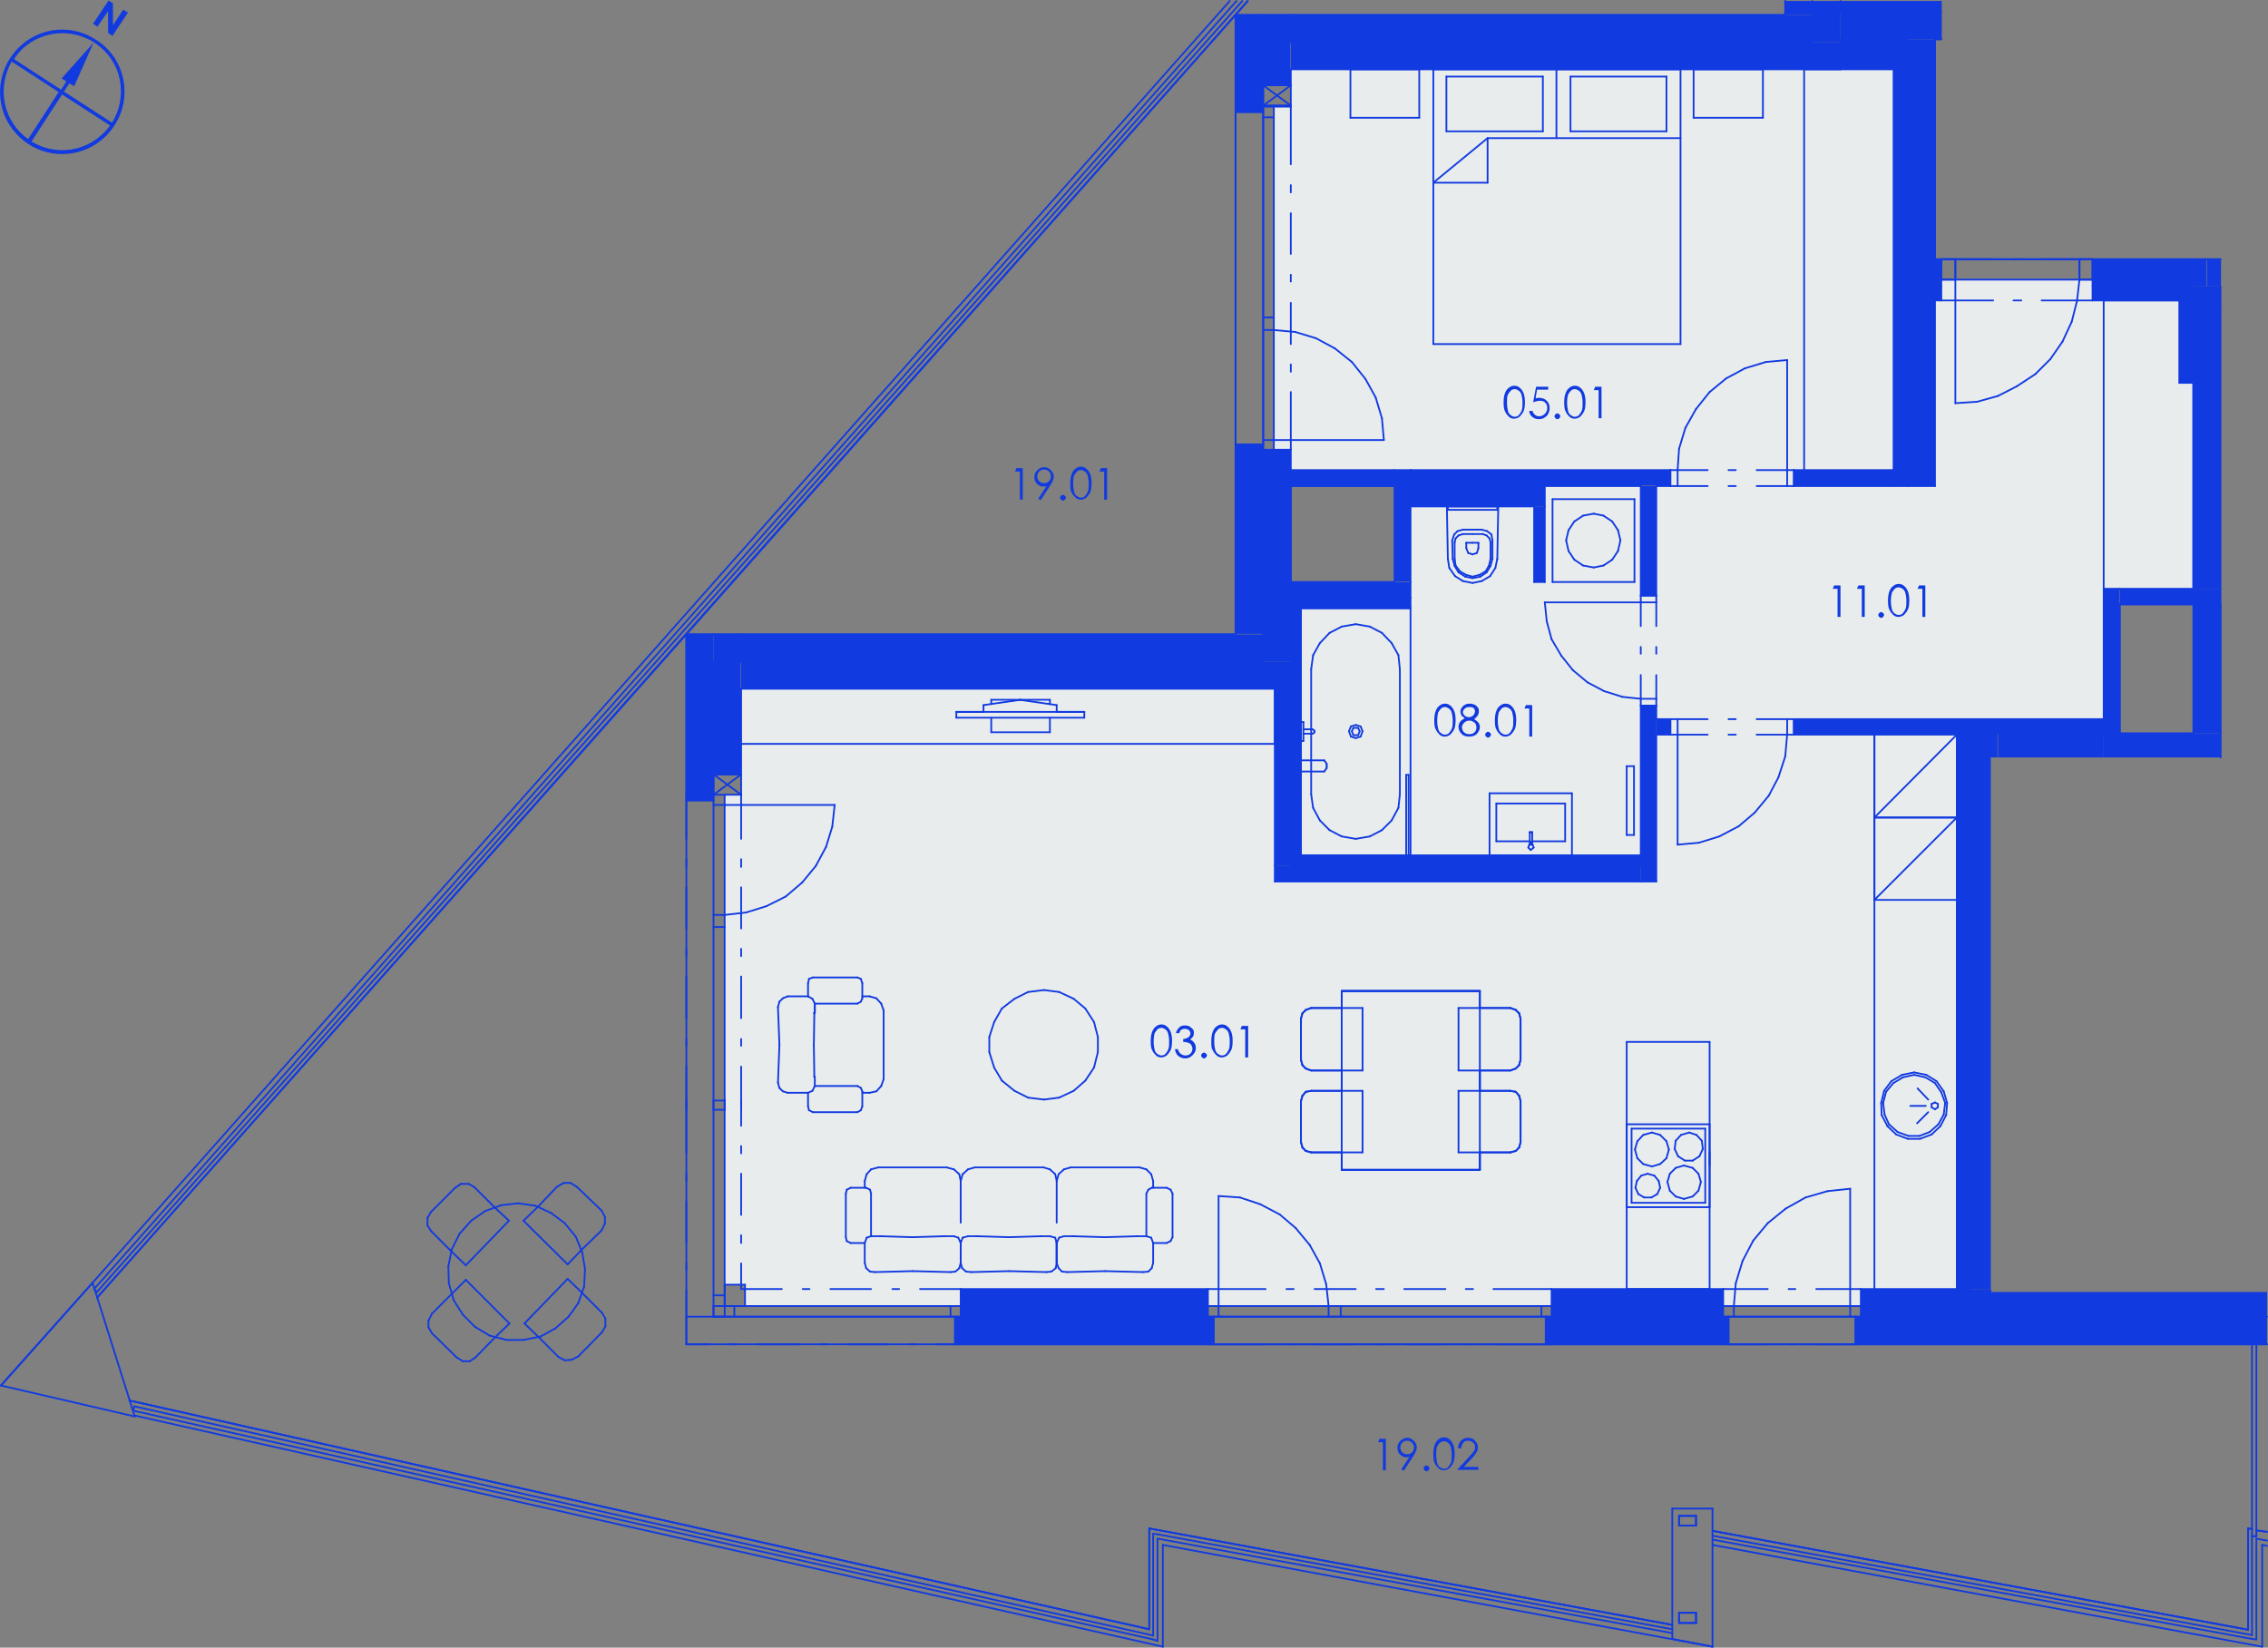 <?xml version="1.0" encoding="utf-8"?>
<!-- Generator: Adobe Illustrator 23.0.3, SVG Export Plug-In . SVG Version: 6.00 Build 0)  -->
<svg version="1.1" id="Layer_1" xmlns="http://www.w3.org/2000/svg" xmlns:xlink="http://www.w3.org/1999/xlink" x="0px" y="0px"
	 viewBox="0 0 467.9 340" style="enable-background:new 0 0 467.9 340;" xml:space="preserve">
<rect x="0" y="0" width="467.9" height="340" fill="#808080" stroke="none"/>
<style type="text/css">
	.st0{clip-path:url(#SVGID_2_);fill:#113AE0;}
	.st1{clip-path:url(#SVGID_4_);fill:#113AE0;}
	.st2{fill:#113AE0;}
	.st3{clip-path:url(#SVGID_6_);fill:#113AE0;}
	.st4{clip-path:url(#SVGID_8_);fill:#113AE0;}
	.st5{clip-path:url(#SVGID_10_);fill:#113AE0;}
	.st6{clip-path:url(#SVGID_12_);fill:#113AE0;}
	.st7{clip-path:url(#SVGID_14_);fill:#113AE0;}
	.st8{clip-path:url(#SVGID_16_);fill:#113AE0;}
	.st9{clip-path:url(#SVGID_18_);fill:#113AE0;}
	.st10{clip-path:url(#SVGID_20_);fill:#113AE0;}
	.st11{fill-rule:evenodd;clip-rule:evenodd;fill:#E9ECED;}
	.st12{clip-path:url(#SVGID_23_);fill:#E9ECED;}
	.st13{fill:none;stroke:#113AE0;stroke-width:0.36;stroke-linecap:round;stroke-linejoin:round;stroke-miterlimit:10;}
</style>
<g>
	<g>
		<defs>
			<path id="SVGID_1_" d="M383.9,266v5.8h83.9v-5.2h-57V266H383.9z M320.1,266v5.8h35.4V266H320.1z M198.2,266v5.8h51V266H198.2z"/>
		</defs>
		<clipPath id="SVGID_2_">
			<use xlink:href="#SVGID_1_"  style="overflow:visible;"/>
		</clipPath>
		<rect x="198.2" y="266" class="st0" width="269.5" height="5.8"/>
	</g>
</g>
<g>
	<g>
		<defs>
			<path id="SVGID_3_" d="M382.8,271.7v5.6h85v-5.6H382.8z M318.9,271.7v5.6h37.7v-5.6H318.9z M197,271.7v5.6h53.4v-5.6H197z"/>
		</defs>
		<clipPath id="SVGID_4_">
			<use xlink:href="#SVGID_3_"  style="overflow:visible;"/>
		</clipPath>
		<rect x="197" y="271.7" class="st1" width="270.7" height="5.6"/>
	</g>
</g>
<rect x="147.2" y="136.5" class="st2" width="5.6" height="23.3"/>
<rect x="141.6" y="130.9" class="st2" width="5.6" height="34.3"/>
<rect x="152.9" y="136.5" class="st2" width="113.4" height="5.6"/>
<rect x="147.2" y="130.9" class="st2" width="113.4" height="5.6"/>
<g>
	<g>
		<defs>
			<path id="SVGID_5_" d="M260.6,92.8v43.7h5.6V92.8H260.6z M260.6,21.8V22h5.6v-0.2H260.6z M260.6,8.7v8.9h5.6V8.7H260.6z"/>
		</defs>
		<clipPath id="SVGID_6_">
			<use xlink:href="#SVGID_5_"  style="overflow:visible;"/>
		</clipPath>
		<rect x="260.6" y="8.7" class="st3" width="5.6" height="127.8"/>
	</g>
</g>
<g>
	<g>
		<defs>
			<path id="SVGID_7_" d="M254.9,91.7v39.1h5.8V91.7H254.9z M254.9,3.1v20h5.8v-20C260.7,3.1,254.9,3.1,254.9,3.1z"/>
		</defs>
		<clipPath id="SVGID_8_">
			<use xlink:href="#SVGID_7_"  style="overflow:visible;"/>
		</clipPath>
		<rect x="254.9" y="3.1" class="st4" width="5.8" height="127.8"/>
	</g>
</g>
<rect x="266.3" y="8.7" class="st2" width="113.4" height="5.6"/>
<rect x="260.6" y="3.1" class="st2" width="113.3" height="5.6"/>
<rect x="373.9" y="0.2" class="st2" width="5.8" height="8.5"/>
<rect x="368.3" y="0.2" class="st2" width="5.6" height="2.9"/>
<g>
	<g>
		<defs>
			<polygon id="SVGID_9_" points="406.5,151.3 406.5,266 410.7,266 410.7,156.3 412.2,156.3 412.2,151.3 			"/>
		</defs>
		<clipPath id="SVGID_10_">
			<use xlink:href="#SVGID_9_"  style="overflow:visible;"/>
		</clipPath>
		<rect x="406.5" y="151.3" class="st5" width="5.6" height="114.7"/>
	</g>
</g>
<rect x="403.7" y="151.6" class="st2" width="2.9" height="114.4"/>
<rect x="412.2" y="151.3" class="st2" width="21.8" height="5"/>
<rect x="406.5" y="148.4" class="st2" width="27.5" height="2.9"/>
<rect x="452.5" y="59.1" class="st2" width="5.6" height="62.4"/>
<rect x="379.7" y="2.5" class="st2" width="20.9" height="5.6"/>
<rect x="379.7" y="0.2" class="st2" width="20.9" height="2.3"/>
<rect x="434" y="121.5" class="st2" width="3.2" height="29.8"/>
<rect x="434" y="151.3" class="st2" width="24.1" height="5"/>
<rect x="452.5" y="121.5" class="st2" width="5.6" height="29.8"/>
<g>
	<g>
		<defs>
			<path id="SVGID_11_" d="M431.7,53.5v5.6h23.5v-5.6H431.7z M399.2,53.5v5.6h1.3v-5.6H399.2z"/>
		</defs>
		<clipPath id="SVGID_12_">
			<use xlink:href="#SVGID_11_"  style="overflow:visible;"/>
		</clipPath>
		<rect x="399.2" y="53.5" class="st6" width="56" height="5.6"/>
	</g>
</g>
<g>
	<g>
		<defs>
			<path id="SVGID_13_" d="M431.7,59.1V62h17.9v-2.9H431.7z M399.2,59.1V62h1.3v-2.9H399.2z"/>
		</defs>
		<clipPath id="SVGID_14_">
			<use xlink:href="#SVGID_13_"  style="overflow:visible;"/>
		</clipPath>
		<rect x="399.2" y="59.1" class="st7" width="50.4" height="2.9"/>
	</g>
</g>
<rect x="455.3" y="53.5" class="st2" width="2.9" height="5.6"/>
<rect x="390.7" y="8.1" class="st2" width="2.8" height="88.9"/>
<rect x="393.5" y="8.1" class="st2" width="5.8" height="92.2"/>
<rect x="266.3" y="120.1" class="st2" width="24.7" height="3.2"/>
<rect x="287.7" y="97" class="st2" width="3.2" height="23"/>
<rect x="266.3" y="97" class="st2" width="21.5" height="3.2"/>
<g>
	<g>
		<defs>
			<path id="SVGID_15_" d="M370.1,97v3.2h23.4V97H370.1z M291,97v3.2h53.6V97H291z"/>
		</defs>
		<clipPath id="SVGID_16_">
			<use xlink:href="#SVGID_15_"  style="overflow:visible;"/>
		</clipPath>
		<rect x="291" y="97" class="st8" width="102.5" height="3.2"/>
	</g>
</g>
<g>
	<g>
		<defs>
			<path id="SVGID_17_" d="M338.5,145.6v36.2h3.2v-36.2H338.5z M338.5,100.3V123h3.2v-22.7H338.5z"/>
		</defs>
		<clipPath id="SVGID_18_">
			<use xlink:href="#SVGID_17_"  style="overflow:visible;"/>
		</clipPath>
		<rect x="338.5" y="100.3" class="st9" width="3.2" height="81.6"/>
	</g>
</g>
<rect x="263" y="178.6" class="st2" width="75.5" height="3.2"/>
<rect x="263" y="142.1" class="st2" width="3.2" height="36.5"/>
<rect x="291" y="100.3" class="st2" width="27.7" height="4.2"/>
<rect x="266.3" y="123.3" class="st2" width="2.2" height="55.3"/>
<rect x="268.4" y="123.3" class="st2" width="22.6" height="2.2"/>
<rect x="316.5" y="104.5" class="st2" width="2.2" height="15.6"/>
<rect x="268.4" y="176.5" class="st2" width="70.1" height="2.2"/>
<g>
	<g>
		<defs>
			<path id="SVGID_19_" d="M370.1,148.4v3.2h36.5v-3.2H370.1z M341.7,148.4v3.2h2.9v-3.2H341.7z"/>
		</defs>
		<clipPath id="SVGID_20_">
			<use xlink:href="#SVGID_19_"  style="overflow:visible;"/>
		</clipPath>
		<rect x="341.7" y="148.4" class="st10" width="64.8" height="3.2"/>
	</g>
</g>
<g>
	<g>
		<polygon id="SVGID_21_" class="st11" points="266.3,14.3 266.3,22 262.8,22 262.8,92.7 266.3,92.7 266.3,97 344.6,97 344.6,100.3 
			341.7,100.3 341.7,122.9 338.5,122.9 338.5,100.3 318.7,100.3 318.7,120.1 316.5,120.1 316.5,104.5 291,104.5 291,125.5 
			268.4,125.5 268.4,176.5 338.5,176.5 338.5,145.6 341.7,145.6 341.7,148.4 344.6,148.4 344.6,151.6 341.7,151.6 341.7,181.9 
			263,181.9 263,142.1 152.9,142.1 152.9,164 149.5,164 149.5,265.1 153.7,265.1 153.7,269.5 198.2,269.5 198.2,266 249.2,266 
			249.2,269.5 320.1,269.5 320.1,266 355.5,266 355.5,269.5 383.9,269.5 383.9,266 403.7,266 403.7,151.6 370.1,151.6 370.1,148.4 
			434,148.4 434,121.5 452.5,121.5 452.5,79 449.6,79 449.6,62 431.7,62 431.7,57.7 400.5,57.7 400.5,62 399.2,62 399.2,100.3 
			370.1,100.3 370.1,97 390.7,97 390.7,14.3 		"/>
	</g>
	<g>
		<defs>
			<polygon id="SVGID_22_" points="266.3,14.3 266.3,22 262.8,22 262.8,92.7 266.3,92.7 266.3,97 344.6,97 344.6,100.3 341.7,100.3 
				341.7,122.9 338.5,122.9 338.5,100.3 318.7,100.3 318.7,120.1 316.5,120.1 316.5,104.5 291,104.5 291,125.5 268.4,125.5 
				268.4,176.5 338.5,176.5 338.5,145.6 341.7,145.6 341.7,148.4 344.6,148.4 344.6,151.6 341.7,151.6 341.7,181.9 263,181.9 
				263,142.1 152.9,142.1 152.9,164 149.5,164 149.5,265.1 153.7,265.1 153.7,269.5 198.2,269.5 198.2,266 249.2,266 249.2,269.5 
				320.1,269.5 320.1,266 355.5,266 355.5,269.5 383.9,269.5 383.9,266 403.7,266 403.7,151.6 370.1,151.6 370.1,148.4 434,148.4 
				434,121.5 452.5,121.5 452.5,79 449.6,79 449.6,62 431.7,62 431.7,57.7 400.5,57.7 400.5,62 399.2,62 399.2,100.3 370.1,100.3 
				370.1,97 390.7,97 390.7,14.3 			"/>
		</defs>
		<clipPath id="SVGID_23_">
			<use xlink:href="#SVGID_22_"  style="overflow:visible;"/>
		</clipPath>
		<rect x="149.5" y="14.3" class="st12" width="303" height="255.1"/>
	</g>
</g>
<rect x="437.3" y="121.5" class="st2" width="15.2" height="3.2"/>
<rect x="449.6" y="59.1" class="st2" width="2.9" height="19.9"/>
<rect x="379.7" y="8.1" class="st2" width="11" height="6.2"/>
<line class="st13" x1="403.7" y1="266" x2="383.9" y2="266"/>
<line class="st13" x1="383.9" y1="266" x2="383.9" y2="271.7"/>
<line class="st13" x1="383.9" y1="271.7" x2="382.8" y2="271.7"/>
<line class="st13" x1="382.8" y1="271.7" x2="382.8" y2="277.4"/>
<g>
	<g>
		<line class="st13" x1="382.8" y1="277.4" x2="467.7" y2="277.4"/>
	</g>
</g>
<line class="st13" x1="355.5" y1="266" x2="320.1" y2="266"/>
<line class="st13" x1="320.1" y1="266" x2="320.1" y2="271.7"/>
<line class="st13" x1="320.1" y1="271.7" x2="318.9" y2="271.7"/>
<line class="st13" x1="318.9" y1="271.7" x2="318.9" y2="277.4"/>
<line class="st13" x1="318.9" y1="277.4" x2="356.6" y2="277.4"/>
<line class="st13" x1="356.6" y1="277.4" x2="356.6" y2="271.7"/>
<line class="st13" x1="356.6" y1="271.7" x2="355.5" y2="271.7"/>
<line class="st13" x1="355.5" y1="271.7" x2="355.5" y2="266"/>
<line class="st13" x1="249.2" y1="266" x2="198.2" y2="266"/>
<line class="st13" x1="198.2" y1="266" x2="198.2" y2="271.7"/>
<line class="st13" x1="198.2" y1="271.7" x2="197" y2="271.7"/>
<line class="st13" x1="197" y1="271.7" x2="197" y2="277.4"/>
<line class="st13" x1="197" y1="277.4" x2="250.4" y2="277.4"/>
<line class="st13" x1="250.4" y1="277.4" x2="250.4" y2="271.7"/>
<line class="st13" x1="250.4" y1="271.7" x2="249.2" y2="271.7"/>
<line class="st13" x1="249.2" y1="271.7" x2="249.2" y2="266"/>
<g>
	<g>
		<line class="st13" x1="383.9" y1="271.7" x2="467.7" y2="271.7"/>
	</g>
</g>
<line class="st13" x1="320.1" y1="271.7" x2="355.5" y2="271.7"/>
<line class="st13" x1="198.2" y1="271.7" x2="249.2" y2="271.7"/>
<line class="st13" x1="382.8" y1="277.4" x2="356.6" y2="277.4"/>
<line class="st13" x1="318.9" y1="277.4" x2="250.4" y2="277.4"/>
<line class="st13" x1="318.9" y1="271.7" x2="318.9" y2="277.4"/>
<line class="st13" x1="250.4" y1="271.7" x2="250.4" y2="277.4"/>
<line class="st13" x1="382.8" y1="277.4" x2="382.8" y2="271.7"/>
<line class="st13" x1="356.6" y1="277.4" x2="356.6" y2="271.7"/>
<line class="st13" x1="250.4" y1="271.7" x2="318.9" y2="271.7"/>
<line class="st13" x1="356.6" y1="271.7" x2="382.8" y2="271.7"/>
<line class="st13" x1="152.9" y1="159.8" x2="152.9" y2="142.1"/>
<line class="st13" x1="152.9" y1="130.9" x2="147.2" y2="130.9"/>
<line class="st13" x1="147.2" y1="130.9" x2="141.6" y2="130.9"/>
<line class="st13" x1="141.6" y1="130.9" x2="141.6" y2="165.2"/>
<line class="st13" x1="141.6" y1="165.2" x2="147.2" y2="165.2"/>
<line class="st13" x1="147.2" y1="165.2" x2="147.2" y2="159.8"/>
<line class="st13" x1="147.2" y1="159.8" x2="152.9" y2="159.8"/>
<line class="st13" x1="147.2" y1="136.5" x2="147.2" y2="159.8"/>
<line class="st13" x1="152.9" y1="142.1" x2="263" y2="142.1"/>
<line class="st13" x1="254.9" y1="130.9" x2="152.9" y2="130.9"/>
<line class="st13" x1="266.3" y1="142.1" x2="266.3" y2="136.5"/>
<line class="st13" x1="260.6" y1="136.5" x2="152.9" y2="136.5"/>
<line class="st13" x1="147.2" y1="136.5" x2="152.9" y2="136.5"/>
<line class="st13" x1="266.3" y1="120.1" x2="266.3" y2="100.3"/>
<line class="st13" x1="266.3" y1="97" x2="266.3" y2="92.8"/>
<line class="st13" x1="266.3" y1="92.8" x2="260.6" y2="92.8"/>
<line class="st13" x1="260.6" y1="92.8" x2="260.6" y2="91.7"/>
<line class="st13" x1="260.6" y1="91.7" x2="254.9" y2="91.7"/>
<line class="st13" x1="254.9" y1="91.7" x2="254.9" y2="130.9"/>
<line class="st13" x1="266.3" y1="22" x2="266.3" y2="21.8"/>
<line class="st13" x1="266.3" y1="21.8" x2="260.6" y2="21.8"/>
<line class="st13" x1="260.6" y1="21.8" x2="260.6" y2="17.6"/>
<line class="st13" x1="260.6" y1="17.6" x2="266.3" y2="17.6"/>
<line class="st13" x1="266.3" y1="17.6" x2="266.3" y2="14.3"/>
<line class="st13" x1="266.3" y1="3.1" x2="260.6" y2="3.1"/>
<line class="st13" x1="260.6" y1="3.1" x2="254.9" y2="3.1"/>
<line class="st13" x1="254.9" y1="3.1" x2="254.9" y2="23.1"/>
<line class="st13" x1="254.9" y1="23.1" x2="260.6" y2="23.1"/>
<line class="st13" x1="260.6" y1="23.1" x2="260.6" y2="22"/>
<line class="st13" x1="260.6" y1="22" x2="266.3" y2="22"/>
<line class="st13" x1="260.6" y1="21.8" x2="260.6" y2="22"/>
<line class="st13" x1="260.6" y1="8.7" x2="260.6" y2="17.6"/>
<line class="st13" x1="266.3" y1="130.9" x2="266.3" y2="123.3"/>
<line class="st13" x1="260.6" y1="92.8" x2="260.6" y2="130.9"/>
<line class="st13" x1="260.6" y1="130.9" x2="260.6" y2="136.5"/>
<line class="st13" x1="254.9" y1="91.7" x2="254.9" y2="23.1"/>
<line class="st13" x1="254.9" y1="91.7" x2="260.6" y2="91.7"/>
<line class="st13" x1="254.9" y1="23.1" x2="260.6" y2="23.1"/>
<line class="st13" x1="260.6" y1="23.1" x2="260.6" y2="91.7"/>
<line class="st13" x1="266.3" y1="14.3" x2="379.7" y2="14.3"/>
<line class="st13" x1="379.7" y1="14.3" x2="379.7" y2="8.7"/>
<line class="st13" x1="379.7" y1="8.7" x2="379.7" y2="8.1"/>
<line class="st13" x1="368.3" y1="3.1" x2="266.3" y2="3.1"/>
<line class="st13" x1="373.9" y1="8.7" x2="266.3" y2="8.7"/>
<line class="st13" x1="260.6" y1="8.7" x2="266.3" y2="8.7"/>
<g>
	<g>
		<line class="st13" x1="368.3" y1="0.2" x2="368.3" y2="3.1"/>
	</g>
</g>
<g>
	<g>
		<line class="st13" x1="373.9" y1="0.2" x2="373.9" y2="3.1"/>
	</g>
</g>
<line class="st13" x1="373.9" y1="3.1" x2="373.9" y2="8.7"/>
<line class="st13" x1="412.2" y1="148.4" x2="406.5" y2="148.4"/>
<line class="st13" x1="406.5" y1="148.4" x2="403.7" y2="148.4"/>
<line class="st13" x1="403.7" y1="151.6" x2="403.7" y2="266"/>
<line class="st13" x1="406.5" y1="151.3" x2="406.5" y2="151.6"/>
<line class="st13" x1="406.5" y1="151.6" x2="406.5" y2="266"/>
<line class="st13" x1="403.7" y1="266" x2="406.5" y2="266"/>
<line class="st13" x1="434" y1="148.4" x2="412.2" y2="148.4"/>
<line class="st13" x1="434" y1="151.3" x2="412.2" y2="151.3"/>
<line class="st13" x1="434" y1="151.3" x2="434" y2="148.4"/>
<line class="st13" x1="406.5" y1="151.3" x2="412.2" y2="151.3"/>
<line class="st13" x1="452.5" y1="79" x2="452.5" y2="121.5"/>
<line class="st13" x1="458.1" y1="121.5" x2="458.1" y2="63.4"/>
<line class="st13" x1="458.1" y1="63.4" x2="458.1" y2="59.1"/>
<line class="st13" x1="452.5" y1="62" x2="452.5" y2="59.1"/>
<line class="st13" x1="452.5" y1="62" x2="452.5" y2="79"/>
<line class="st13" x1="379.7" y1="8.1" x2="390.7" y2="8.1"/>
<line class="st13" x1="399.2" y1="8.1" x2="400.5" y2="8.1"/>
<line class="st13" x1="400.5" y1="2.5" x2="379.7" y2="2.5"/>
<g>
	<g>
		<line class="st13" x1="379.7" y1="0.2" x2="379.7" y2="2.5"/>
	</g>
</g>
<line class="st13" x1="458.1" y1="153.7" x2="458.1" y2="156.3"/>
<line class="st13" x1="458.1" y1="121.5" x2="458.1" y2="124.7"/>
<line class="st13" x1="434" y1="121.5" x2="434" y2="148.4"/>
<line class="st13" x1="437.3" y1="151.3" x2="437.3" y2="124.7"/>
<line class="st13" x1="437.3" y1="121.5" x2="434" y2="121.5"/>
<line class="st13" x1="434" y1="151.3" x2="437.3" y2="151.3"/>
<line class="st13" x1="458.1" y1="153.7" x2="458.1" y2="151.3"/>
<line class="st13" x1="452.5" y1="151.3" x2="437.3" y2="151.3"/>
<line class="st13" x1="458.1" y1="156.3" x2="458.1" y2="153.7"/>
<line class="st13" x1="452.5" y1="124.7" x2="452.5" y2="151.3"/>
<line class="st13" x1="458.1" y1="151.3" x2="458.1" y2="124.7"/>
<g>
	<g>
		<line class="st13" x1="467.7" y1="277.4" x2="465.5" y2="277.4"/>
	</g>
</g>
<line class="st13" x1="464.6" y1="277.4" x2="141.6" y2="277.4"/>
<line class="st13" x1="141.6" y1="277.4" x2="141.6" y2="130.9"/>
<line class="st13" x1="141.6" y1="130.9" x2="20" y2="267.8"/>
<line class="st13" x1="26.7" y1="289" x2="237.1" y2="336.2"/>
<line class="st13" x1="237.1" y1="336.2" x2="237.1" y2="315.4"/>
<line class="st13" x1="237.1" y1="315.4" x2="345" y2="335.3"/>
<line class="st13" x1="353.3" y1="315.9" x2="463.8" y2="336.3"/>
<line class="st13" x1="463.8" y1="336.3" x2="463.8" y2="315.4"/>
<line class="st13" x1="463.8" y1="315.4" x2="464.6" y2="315.5"/>
<g>
	<g>
		<line class="st13" x1="465.5" y1="315.8" x2="467.7" y2="316.1"/>
	</g>
</g>
<line class="st13" x1="455.3" y1="53.5" x2="431.7" y2="53.5"/>
<line class="st13" x1="431.7" y1="53.5" x2="431.7" y2="62"/>
<line class="st13" x1="431.7" y1="62" x2="449.6" y2="62"/>
<line class="st13" x1="400.5" y1="53.5" x2="399.2" y2="53.5"/>
<line class="st13" x1="399.2" y1="62" x2="400.5" y2="62"/>
<line class="st13" x1="400.5" y1="62" x2="400.5" y2="53.5"/>
<line class="st13" x1="431.7" y1="59.1" x2="449.6" y2="59.1"/>
<line class="st13" x1="449.6" y1="59.1" x2="452.5" y2="59.1"/>
<line class="st13" x1="399.2" y1="59.1" x2="400.5" y2="59.1"/>
<line class="st13" x1="399.2" y1="59.1" x2="399.2" y2="62"/>
<line class="st13" x1="458.1" y1="53.5" x2="455.3" y2="53.5"/>
<line class="st13" x1="390.7" y1="8.1" x2="390.7" y2="97"/>
<line class="st13" x1="390.7" y1="100.3" x2="393.5" y2="100.3"/>
<line class="st13" x1="393.5" y1="100.3" x2="399.2" y2="100.3"/>
<line class="st13" x1="399.2" y1="100.3" x2="399.2" y2="62"/>
<line class="st13" x1="399.2" y1="53.5" x2="399.2" y2="8.1"/>
<line class="st13" x1="393.5" y1="97" x2="393.5" y2="8.1"/>
<line class="st13" x1="393.5" y1="8.1" x2="390.7" y2="8.1"/>
<line class="st13" x1="393.5" y1="100.3" x2="393.5" y2="97"/>
<line class="st13" x1="349.4" y1="14.3" x2="349.4" y2="24.3"/>
<line class="st13" x1="349.4" y1="24.3" x2="363.7" y2="24.3"/>
<line class="st13" x1="363.7" y1="24.3" x2="363.7" y2="14.3"/>
<line class="st13" x1="363.7" y1="14.3" x2="349.4" y2="14.3"/>
<line class="st13" x1="278.6" y1="14.3" x2="278.6" y2="24.3"/>
<line class="st13" x1="278.6" y1="24.3" x2="292.8" y2="24.3"/>
<line class="st13" x1="292.8" y1="24.3" x2="292.8" y2="14.3"/>
<line class="st13" x1="292.8" y1="14.3" x2="278.6" y2="14.3"/>
<line class="st13" x1="298.4" y1="15.8" x2="298.4" y2="27.1"/>
<line class="st13" x1="298.4" y1="27.1" x2="318.3" y2="27.1"/>
<line class="st13" x1="318.3" y1="27.1" x2="318.3" y2="15.8"/>
<line class="st13" x1="318.3" y1="15.8" x2="298.4" y2="15.8"/>
<line class="st13" x1="324" y1="15.8" x2="324" y2="27.1"/>
<line class="st13" x1="324" y1="27.1" x2="343.8" y2="27.1"/>
<line class="st13" x1="343.8" y1="27.1" x2="343.8" y2="15.8"/>
<line class="st13" x1="343.8" y1="15.8" x2="324" y2="15.8"/>
<line class="st13" x1="295.7" y1="37.7" x2="306.9" y2="37.7"/>
<line class="st13" x1="306.9" y1="28.5" x2="306.9" y2="37.7"/>
<line class="st13" x1="306.9" y1="28.5" x2="295.7" y2="37.7"/>
<line class="st13" x1="321.1" y1="14.3" x2="321.1" y2="28.5"/>
<line class="st13" x1="346.7" y1="28.5" x2="306.9" y2="28.5"/>
<line class="st13" x1="346.7" y1="71" x2="346.7" y2="14.3"/>
<line class="st13" x1="295.7" y1="71" x2="346.7" y2="71"/>
<line class="st13" x1="295.7" y1="14.3" x2="295.7" y2="71"/>
<line class="st13" x1="346.7" y1="14.3" x2="295.7" y2="14.3"/>
<line class="st13" x1="291" y1="123.3" x2="291" y2="120.1"/>
<line class="st13" x1="287.7" y1="120.1" x2="266.3" y2="120.1"/>
<line class="st13" x1="268.4" y1="123.3" x2="291" y2="123.3"/>
<line class="st13" x1="266.3" y1="120.1" x2="266.3" y2="123.3"/>
<line class="st13" x1="291" y1="120.1" x2="291" y2="104.5"/>
<line class="st13" x1="291" y1="97" x2="287.7" y2="97"/>
<line class="st13" x1="287.7" y1="100.3" x2="287.7" y2="120.1"/>
<line class="st13" x1="287.7" y1="97" x2="266.3" y2="97"/>
<line class="st13" x1="266.3" y1="100.3" x2="287.7" y2="100.3"/>
<line class="st13" x1="266.3" y1="97" x2="266.3" y2="100.3"/>
<line class="st13" x1="318.7" y1="100.3" x2="338.5" y2="100.3"/>
<line class="st13" x1="341.7" y1="100.3" x2="344.6" y2="100.3"/>
<line class="st13" x1="344.6" y1="100.3" x2="344.6" y2="97"/>
<line class="st13" x1="344.6" y1="97" x2="291" y2="97"/>
<line class="st13" x1="370.1" y1="100.3" x2="390.7" y2="100.3"/>
<line class="st13" x1="390.7" y1="97" x2="370.1" y2="97"/>
<line class="st13" x1="370.1" y1="97" x2="370.1" y2="100.3"/>
<line class="st13" x1="393.5" y1="97" x2="393.5" y2="100.3"/>
<line class="st13" x1="393.5" y1="97" x2="390.7" y2="97"/>
<line class="st13" x1="291" y1="100.3" x2="318.7" y2="100.3"/>
<line class="st13" x1="291" y1="97" x2="291" y2="100.3"/>
<line class="st13" x1="338.5" y1="100.3" x2="338.5" y2="122.9"/>
<line class="st13" x1="338.5" y1="122.9" x2="341.7" y2="122.9"/>
<line class="st13" x1="341.7" y1="122.9" x2="341.7" y2="100.3"/>
<line class="st13" x1="338.5" y1="145.6" x2="338.5" y2="176.5"/>
<line class="st13" x1="338.5" y1="181.9" x2="341.7" y2="181.9"/>
<line class="st13" x1="341.7" y1="181.9" x2="341.7" y2="151.6"/>
<line class="st13" x1="341.7" y1="148.4" x2="341.7" y2="145.6"/>
<line class="st13" x1="341.7" y1="145.6" x2="338.5" y2="145.6"/>
<line class="st13" x1="263" y1="178.6" x2="263" y2="181.9"/>
<line class="st13" x1="263" y1="181.9" x2="338.5" y2="181.9"/>
<line class="st13" x1="338.5" y1="178.6" x2="268.4" y2="178.6"/>
<line class="st13" x1="263" y1="142.1" x2="263" y2="178.6"/>
<line class="st13" x1="266.3" y1="178.6" x2="266.3" y2="142.1"/>
<line class="st13" x1="266.3" y1="142.1" x2="263" y2="142.1"/>
<line class="st13" x1="291" y1="104.5" x2="316.5" y2="104.5"/>
<line class="st13" x1="318.7" y1="104.5" x2="318.7" y2="100.3"/>
<line class="st13" x1="318.7" y1="100.3" x2="291" y2="100.3"/>
<line class="st13" x1="291" y1="100.3" x2="291" y2="104.5"/>
<line class="st13" x1="268.4" y1="176.5" x2="268.4" y2="125.5"/>
<line class="st13" x1="266.3" y1="123.3" x2="266.3" y2="130.9"/>
<line class="st13" x1="266.3" y1="130.9" x2="266.3" y2="136.5"/>
<line class="st13" x1="266.3" y1="136.5" x2="266.3" y2="142.1"/>
<line class="st13" x1="266.3" y1="142.1" x2="266.3" y2="178.6"/>
<line class="st13" x1="266.3" y1="178.6" x2="268.4" y2="178.6"/>
<line class="st13" x1="268.4" y1="123.3" x2="266.3" y2="123.3"/>
<line class="st13" x1="315.9" y1="174.2" x2="315.8" y2="174.2"/>
<line class="st13" x1="315.9" y1="173.7" x2="315.9" y2="174.2"/>
<line class="st13" x1="315.8" y1="173.7" x2="315.9" y2="173.7"/>
<line class="st13" x1="315.8" y1="174.2" x2="315.8" y2="173.7"/>
<line class="st13" x1="315.6" y1="171.8" x2="316.1" y2="171.8"/>
<line class="st13" x1="324.3" y1="163.7" x2="324.3" y2="176.5"/>
<line class="st13" x1="307.3" y1="163.7" x2="324.3" y2="163.7"/>
<line class="st13" x1="307.3" y1="176.5" x2="307.3" y2="163.7"/>
<line class="st13" x1="324.3" y1="176.5" x2="307.3" y2="176.5"/>
<line class="st13" x1="315.6" y1="171.7" x2="315.6" y2="174.3"/>
<line class="st13" x1="316.1" y1="171.7" x2="315.6" y2="171.7"/>
<line class="st13" x1="316.1" y1="174.3" x2="316.1" y2="171.7"/>
<line class="st13" x1="315.8" y1="175.4" x2="316.4" y2="174.9"/>
<line class="st13" x1="316.4" y1="174.9" x2="316.2" y2="174.3"/>
<line class="st13" x1="316.2" y1="174.3" x2="315.5" y2="174.3"/>
<line class="st13" x1="315.5" y1="174.3" x2="315.3" y2="174.9"/>
<line class="st13" x1="315.3" y1="174.9" x2="315.8" y2="175.4"/>
<line class="st13" x1="322.9" y1="173.6" x2="316.1" y2="173.6"/>
<line class="st13" x1="322.9" y1="165.8" x2="322.9" y2="173.6"/>
<line class="st13" x1="308.7" y1="165.8" x2="322.9" y2="165.8"/>
<line class="st13" x1="308.7" y1="173.6" x2="308.7" y2="165.8"/>
<line class="st13" x1="315.6" y1="173.6" x2="308.7" y2="173.6"/>
<line class="st13" x1="318.7" y1="124.3" x2="319.1" y2="128.2"/>
<line class="st13" x1="319.1" y1="128.2" x2="320.1" y2="131.9"/>
<line class="st13" x1="320.1" y1="131.9" x2="322.1" y2="135.3"/>
<line class="st13" x1="322.1" y1="135.3" x2="324.5" y2="138.3"/>
<line class="st13" x1="324.5" y1="138.3" x2="327.5" y2="140.8"/>
<line class="st13" x1="327.5" y1="140.8" x2="330.9" y2="142.6"/>
<line class="st13" x1="330.9" y1="142.6" x2="334.7" y2="143.8"/>
<line class="st13" x1="334.7" y1="143.8" x2="338.5" y2="144.2"/>
<line class="st13" x1="338.5" y1="124.3" x2="318.7" y2="124.3"/>
<line class="st13" x1="341.7" y1="145.6" x2="341.7" y2="144.2"/>
<line class="st13" x1="341.7" y1="144.2" x2="338.5" y2="144.2"/>
<line class="st13" x1="338.5" y1="144.2" x2="338.5" y2="145.6"/>
<line class="st13" x1="338.5" y1="124.3" x2="341.7" y2="124.3"/>
<line class="st13" x1="341.7" y1="124.3" x2="341.7" y2="122.9"/>
<line class="st13" x1="338.5" y1="122.9" x2="338.5" y2="124.3"/>
<line class="st13" x1="341.7" y1="124.3" x2="341.7" y2="129.2"/>
<line class="st13" x1="341.7" y1="133.5" x2="341.7" y2="134.9"/>
<line class="st13" x1="341.7" y1="139.3" x2="341.7" y2="144.2"/>
<line class="st13" x1="338.5" y1="124.3" x2="338.5" y2="129.2"/>
<line class="st13" x1="338.5" y1="133.5" x2="338.5" y2="134.9"/>
<line class="st13" x1="338.5" y1="139.3" x2="338.5" y2="144.2"/>
<line class="st13" x1="338.5" y1="145.6" x2="341.7" y2="145.6"/>
<line class="st13" x1="341.7" y1="122.9" x2="338.5" y2="122.9"/>
<line class="st13" x1="268.4" y1="125.5" x2="291" y2="125.5"/>
<line class="st13" x1="291" y1="125.5" x2="291" y2="123.3"/>
<line class="st13" x1="291" y1="123.3" x2="268.4" y2="123.3"/>
<line class="st13" x1="290.6" y1="159.9" x2="290.6" y2="176.5"/>
<line class="st13" x1="290.1" y1="159.9" x2="290.6" y2="159.9"/>
<line class="st13" x1="290.1" y1="176.5" x2="290.1" y2="159.9"/>
<line class="st13" x1="270.8" y1="150.5" x2="268.9" y2="150.5"/>
<line class="st13" x1="268.9" y1="151.4" x2="270.8" y2="151.4"/>
<line class="st13" x1="268.9" y1="152.9" x2="268.4" y2="152.9"/>
<line class="st13" x1="268.9" y1="149" x2="268.9" y2="152.9"/>
<line class="st13" x1="268.4" y1="149" x2="268.9" y2="149"/>
<line class="st13" x1="288.8" y1="163.9" x2="288.8" y2="138.1"/>
<line class="st13" x1="270.5" y1="138.1" x2="270.5" y2="163.9"/>
<line class="st13" x1="270.8" y1="151.4" x2="271.2" y2="151.1"/>
<line class="st13" x1="271.2" y1="151.1" x2="271.2" y2="150.8"/>
<line class="st13" x1="271.2" y1="150.8" x2="270.8" y2="150.5"/>
<line class="st13" x1="278.3" y1="150.9" x2="278.7" y2="149.9"/>
<line class="st13" x1="278.7" y1="149.9" x2="279.7" y2="149.6"/>
<line class="st13" x1="279.7" y1="149.6" x2="280.7" y2="149.9"/>
<line class="st13" x1="280.7" y1="149.9" x2="281.1" y2="150.9"/>
<line class="st13" x1="281.1" y1="150.9" x2="280.7" y2="152"/>
<line class="st13" x1="280.7" y1="152" x2="279.7" y2="152.3"/>
<line class="st13" x1="279.7" y1="152.3" x2="278.7" y2="152"/>
<line class="st13" x1="278.7" y1="152" x2="278.3" y2="150.9"/>
<line class="st13" x1="278.9" y1="150.9" x2="279.2" y2="150.2"/>
<line class="st13" x1="279.2" y1="150.2" x2="280.2" y2="150.2"/>
<line class="st13" x1="280.2" y1="150.2" x2="280.5" y2="150.9"/>
<line class="st13" x1="280.5" y1="150.9" x2="280.2" y2="151.7"/>
<line class="st13" x1="280.2" y1="151.7" x2="279.2" y2="151.7"/>
<line class="st13" x1="279.2" y1="151.7" x2="278.9" y2="150.9"/>
<line class="st13" x1="288.8" y1="163.9" x2="288.5" y2="166.7"/>
<line class="st13" x1="288.5" y1="166.7" x2="287.1" y2="169.3"/>
<line class="st13" x1="287.1" y1="169.3" x2="285.1" y2="171.3"/>
<line class="st13" x1="285.1" y1="171.3" x2="282.6" y2="172.6"/>
<line class="st13" x1="282.6" y1="172.6" x2="279.7" y2="173.1"/>
<line class="st13" x1="279.7" y1="173.1" x2="276.8" y2="172.6"/>
<line class="st13" x1="276.8" y1="172.6" x2="274.3" y2="171.3"/>
<line class="st13" x1="274.3" y1="171.3" x2="272.3" y2="169.3"/>
<line class="st13" x1="272.3" y1="169.3" x2="270.9" y2="166.7"/>
<line class="st13" x1="270.9" y1="166.7" x2="270.5" y2="163.9"/>
<line class="st13" x1="270.5" y1="138.1" x2="270.9" y2="135.2"/>
<line class="st13" x1="270.9" y1="135.2" x2="272.3" y2="132.7"/>
<line class="st13" x1="272.3" y1="132.7" x2="274.3" y2="130.6"/>
<line class="st13" x1="274.3" y1="130.6" x2="276.8" y2="129.3"/>
<line class="st13" x1="276.8" y1="129.3" x2="279.7" y2="128.8"/>
<line class="st13" x1="279.7" y1="128.8" x2="282.6" y2="129.3"/>
<line class="st13" x1="282.6" y1="129.3" x2="285.1" y2="130.6"/>
<line class="st13" x1="285.1" y1="130.6" x2="287.1" y2="132.7"/>
<line class="st13" x1="287.1" y1="132.7" x2="288.5" y2="135.2"/>
<line class="st13" x1="288.5" y1="135.2" x2="288.8" y2="138.1"/>
<line class="st13" x1="291" y1="125.5" x2="291" y2="176.5"/>
<line class="st13" x1="268.4" y1="125.5" x2="291" y2="125.5"/>
<line class="st13" x1="291" y1="176.5" x2="268.4" y2="176.5"/>
<line class="st13" x1="268.4" y1="156.9" x2="273.2" y2="156.9"/>
<line class="st13" x1="273.2" y1="159.2" x2="268.4" y2="159.2"/>
<line class="st13" x1="273.7" y1="158" x2="273.7" y2="158.1"/>
<line class="st13" x1="273.2" y1="156.9" x2="273.7" y2="157.6"/>
<line class="st13" x1="273.7" y1="157.6" x2="273.7" y2="158.5"/>
<line class="st13" x1="273.7" y1="158.5" x2="273.2" y2="159.2"/>
<line class="st13" x1="316.5" y1="104.5" x2="316.5" y2="120.1"/>
<line class="st13" x1="316.5" y1="120.1" x2="318.7" y2="120.1"/>
<line class="st13" x1="318.7" y1="120.1" x2="318.7" y2="104.5"/>
<line class="st13" x1="338.5" y1="176.5" x2="268.4" y2="176.5"/>
<line class="st13" x1="268.4" y1="178.6" x2="338.5" y2="178.6"/>
<line class="st13" x1="338.5" y1="178.6" x2="338.5" y2="176.5"/>
<line class="st13" x1="305" y1="112.1" x2="305" y2="113.1"/>
<line class="st13" x1="307.5" y1="111.9" x2="307.5" y2="115.3"/>
<line class="st13" x1="307.9" y1="111.5" x2="307.9" y2="115.4"/>
<line class="st13" x1="302.5" y1="112.1" x2="302.5" y2="113.1"/>
<line class="st13" x1="299.6" y1="111.5" x2="299.7" y2="115.4"/>
<line class="st13" x1="300.1" y1="111.9" x2="300.1" y2="115.3"/>
<line class="st13" x1="303.8" y1="110.2" x2="305.9" y2="110.2"/>
<line class="st13" x1="301.8" y1="110.2" x2="303.8" y2="110.2"/>
<line class="st13" x1="303.8" y1="112" x2="305" y2="112"/>
<line class="st13" x1="302.5" y1="112" x2="303.8" y2="112"/>
<line class="st13" x1="298.7" y1="105.2" x2="298.7" y2="104.5"/>
<line class="st13" x1="308.9" y1="105.2" x2="298.7" y2="105.2"/>
<line class="st13" x1="308.9" y1="104.5" x2="308.9" y2="105.2"/>
<line class="st13" x1="303.8" y1="109.3" x2="305.7" y2="109.3"/>
<line class="st13" x1="301.8" y1="109.3" x2="303.8" y2="109.3"/>
<line class="st13" x1="298.5" y1="104.5" x2="298.7" y2="115.4"/>
<line class="st13" x1="309.1" y1="104.5" x2="298.5" y2="104.5"/>
<line class="st13" x1="308.9" y1="115.4" x2="309.1" y2="104.5"/>
<line class="st13" x1="305" y1="112.1" x2="305" y2="112"/>
<line class="st13" x1="307.5" y1="111.9" x2="307.3" y2="111.1"/>
<line class="st13" x1="307.3" y1="111.1" x2="306.7" y2="110.5"/>
<line class="st13" x1="306.7" y1="110.5" x2="305.9" y2="110.2"/>
<line class="st13" x1="302.5" y1="112" x2="302.5" y2="112.1"/>
<line class="st13" x1="301.8" y1="110.2" x2="300.9" y2="110.5"/>
<line class="st13" x1="300.9" y1="110.5" x2="300.3" y2="111.1"/>
<line class="st13" x1="300.3" y1="111.1" x2="300.1" y2="111.9"/>
<line class="st13" x1="302.5" y1="113.1" x2="302.9" y2="114.1"/>
<line class="st13" x1="302.9" y1="114.1" x2="303.8" y2="114.4"/>
<line class="st13" x1="303.8" y1="114.4" x2="304.7" y2="114.1"/>
<line class="st13" x1="304.7" y1="114.1" x2="305" y2="113.1"/>
<line class="st13" x1="301.8" y1="109.3" x2="300.7" y2="109.6"/>
<line class="st13" x1="300.7" y1="109.6" x2="300" y2="110.3"/>
<line class="st13" x1="300" y1="110.3" x2="299.6" y2="111.5"/>
<line class="st13" x1="307.9" y1="111.5" x2="307.7" y2="110.3"/>
<line class="st13" x1="307.7" y1="110.3" x2="306.8" y2="109.6"/>
<line class="st13" x1="306.8" y1="109.6" x2="305.7" y2="109.3"/>
<line class="st13" x1="298.7" y1="115.3" x2="299" y2="117.2"/>
<line class="st13" x1="299" y1="117.2" x2="300.2" y2="118.9"/>
<line class="st13" x1="300.2" y1="118.9" x2="301.8" y2="119.9"/>
<line class="st13" x1="301.8" y1="119.9" x2="303.8" y2="120.3"/>
<line class="st13" x1="303.8" y1="120.3" x2="305.7" y2="119.9"/>
<line class="st13" x1="305.7" y1="119.9" x2="307.4" y2="118.9"/>
<line class="st13" x1="307.4" y1="118.9" x2="308.5" y2="117.2"/>
<line class="st13" x1="308.5" y1="117.2" x2="308.9" y2="115.3"/>
<line class="st13" x1="303.8" y1="119" x2="305.3" y2="118.6"/>
<line class="st13" x1="305.3" y1="118.6" x2="306.5" y2="117.9"/>
<line class="st13" x1="306.5" y1="117.9" x2="307.2" y2="116.7"/>
<line class="st13" x1="307.2" y1="116.7" x2="307.5" y2="115.3"/>
<line class="st13" x1="303.8" y1="119.3" x2="305.4" y2="119"/>
<line class="st13" x1="305.4" y1="119" x2="306.7" y2="118.1"/>
<line class="st13" x1="306.7" y1="118.1" x2="307.5" y2="116.8"/>
<line class="st13" x1="307.5" y1="116.8" x2="307.9" y2="115.3"/>
<line class="st13" x1="299.7" y1="115.3" x2="300.1" y2="116.8"/>
<line class="st13" x1="300.1" y1="116.8" x2="300.9" y2="118.1"/>
<line class="st13" x1="300.9" y1="118.1" x2="302.3" y2="119"/>
<line class="st13" x1="302.3" y1="119" x2="303.8" y2="119.3"/>
<line class="st13" x1="300.1" y1="115.3" x2="300.3" y2="116.7"/>
<line class="st13" x1="300.3" y1="116.7" x2="301.2" y2="117.9"/>
<line class="st13" x1="301.2" y1="117.9" x2="302.4" y2="118.6"/>
<line class="st13" x1="302.4" y1="118.6" x2="303.8" y2="119"/>
<line class="st13" x1="334.3" y1="111.5" x2="333.8" y2="109.4"/>
<line class="st13" x1="333.8" y1="109.4" x2="332.6" y2="107.6"/>
<line class="st13" x1="332.6" y1="107.6" x2="330.8" y2="106.4"/>
<line class="st13" x1="330.8" y1="106.4" x2="328.8" y2="106"/>
<line class="st13" x1="328.8" y1="106" x2="326.6" y2="106.4"/>
<line class="st13" x1="326.6" y1="106.4" x2="324.8" y2="107.6"/>
<line class="st13" x1="324.8" y1="107.6" x2="323.6" y2="109.4"/>
<line class="st13" x1="323.6" y1="109.4" x2="323.1" y2="111.5"/>
<line class="st13" x1="323.1" y1="111.5" x2="323.6" y2="113.7"/>
<line class="st13" x1="323.6" y1="113.7" x2="324.8" y2="115.5"/>
<line class="st13" x1="324.8" y1="115.5" x2="326.6" y2="116.7"/>
<line class="st13" x1="326.6" y1="116.7" x2="328.8" y2="117.1"/>
<line class="st13" x1="328.8" y1="117.1" x2="330.8" y2="116.7"/>
<line class="st13" x1="330.8" y1="116.7" x2="332.6" y2="115.5"/>
<line class="st13" x1="332.6" y1="115.5" x2="333.8" y2="113.7"/>
<line class="st13" x1="333.8" y1="113.7" x2="334.3" y2="111.5"/>
<line class="st13" x1="337.2" y1="103" x2="320.3" y2="103"/>
<line class="st13" x1="337.2" y1="120.1" x2="337.2" y2="103"/>
<line class="st13" x1="320.3" y1="120.1" x2="337.2" y2="120.1"/>
<line class="st13" x1="320.3" y1="103" x2="320.3" y2="120.1"/>
<line class="st13" x1="341.7" y1="151.6" x2="344.6" y2="151.6"/>
<line class="st13" x1="344.6" y1="151.6" x2="344.6" y2="148.4"/>
<line class="st13" x1="344.6" y1="148.4" x2="341.7" y2="148.4"/>
<line class="st13" x1="370.1" y1="151.6" x2="403.7" y2="151.6"/>
<line class="st13" x1="403.7" y1="148.4" x2="370.1" y2="148.4"/>
<line class="st13" x1="370.1" y1="148.4" x2="370.1" y2="151.6"/>
<line class="st13" x1="403.7" y1="151.6" x2="406.5" y2="151.6"/>
<line class="st13" x1="406.5" y1="151.3" x2="406.5" y2="151.6"/>
<line class="st13" x1="406.5" y1="148.4" x2="406.5" y2="151.3"/>
<line class="st13" x1="399.2" y1="227.5" x2="399.8" y2="227.8"/>
<line class="st13" x1="399.8" y1="227.8" x2="399.8" y2="228.5"/>
<line class="st13" x1="399.8" y1="228.5" x2="399.2" y2="228.9"/>
<line class="st13" x1="399.2" y1="228.9" x2="398.5" y2="228.5"/>
<line class="st13" x1="398.5" y1="228.5" x2="398.5" y2="227.8"/>
<line class="st13" x1="398.5" y1="227.8" x2="399.2" y2="227.5"/>
<line class="st13" x1="397.8" y1="229.5" x2="395.5" y2="231.8"/>
<line class="st13" x1="397.8" y1="226.9" x2="395.6" y2="224.6"/>
<line class="st13" x1="397.3" y1="228.2" x2="394.1" y2="228.2"/>
<line class="st13" x1="394.9" y1="221.3" x2="397.4" y2="221.8"/>
<line class="st13" x1="397.4" y1="221.8" x2="399.5" y2="223.1"/>
<line class="st13" x1="399.5" y1="223.1" x2="401" y2="225.2"/>
<line class="st13" x1="401" y1="225.2" x2="401.7" y2="227.6"/>
<line class="st13" x1="401.7" y1="227.6" x2="401.5" y2="230.1"/>
<line class="st13" x1="401.5" y1="230.1" x2="400.3" y2="232.4"/>
<line class="st13" x1="400.3" y1="232.4" x2="398.5" y2="234.1"/>
<line class="st13" x1="398.5" y1="234.1" x2="396.1" y2="235"/>
<line class="st13" x1="396.1" y1="235" x2="393.6" y2="235"/>
<line class="st13" x1="393.6" y1="235" x2="391.2" y2="234.1"/>
<line class="st13" x1="391.2" y1="234.1" x2="389.4" y2="232.4"/>
<line class="st13" x1="389.4" y1="232.4" x2="388.2" y2="230.1"/>
<line class="st13" x1="388.2" y1="230.1" x2="388.1" y2="227.6"/>
<line class="st13" x1="388.1" y1="227.6" x2="388.7" y2="225.1"/>
<line class="st13" x1="388.7" y1="225.1" x2="390.2" y2="223.1"/>
<line class="st13" x1="390.2" y1="223.1" x2="392.4" y2="221.8"/>
<line class="st13" x1="392.4" y1="221.8" x2="394.9" y2="221.3"/>
<line class="st13" x1="394.9" y1="221.8" x2="397.2" y2="222.3"/>
<line class="st13" x1="397.2" y1="222.3" x2="399.2" y2="223.5"/>
<line class="st13" x1="399.2" y1="223.5" x2="400.5" y2="225.4"/>
<line class="st13" x1="400.5" y1="225.4" x2="401.3" y2="227.6"/>
<line class="st13" x1="401.3" y1="227.6" x2="401" y2="230"/>
<line class="st13" x1="401" y1="230" x2="399.9" y2="232"/>
<line class="st13" x1="399.9" y1="232" x2="398.1" y2="233.6"/>
<line class="st13" x1="398.1" y1="233.6" x2="396" y2="234.4"/>
<line class="st13" x1="396" y1="234.4" x2="393.7" y2="234.4"/>
<line class="st13" x1="393.7" y1="234.4" x2="391.5" y2="233.6"/>
<line class="st13" x1="391.5" y1="233.6" x2="389.7" y2="232"/>
<line class="st13" x1="389.7" y1="232" x2="388.8" y2="230"/>
<line class="st13" x1="388.8" y1="230" x2="388.5" y2="227.6"/>
<line class="st13" x1="388.5" y1="227.6" x2="389.1" y2="225.3"/>
<line class="st13" x1="389.1" y1="225.3" x2="390.6" y2="223.5"/>
<line class="st13" x1="390.6" y1="223.5" x2="392.6" y2="222.3"/>
<line class="st13" x1="392.6" y1="222.3" x2="394.9" y2="221.8"/>
<line class="st13" x1="403.7" y1="266" x2="403.7" y2="151.6"/>
<line class="st13" x1="386.7" y1="151.6" x2="386.7" y2="266"/>
<line class="st13" x1="346.1" y1="174.3" x2="350.5" y2="173.9"/>
<line class="st13" x1="350.5" y1="173.9" x2="354.7" y2="172.6"/>
<line class="st13" x1="354.7" y1="172.6" x2="358.7" y2="170.5"/>
<line class="st13" x1="358.7" y1="170.5" x2="362" y2="167.7"/>
<line class="st13" x1="362" y1="167.7" x2="364.9" y2="164.2"/>
<line class="st13" x1="364.9" y1="164.2" x2="366.9" y2="160.4"/>
<line class="st13" x1="366.9" y1="160.4" x2="368.3" y2="156.1"/>
<line class="st13" x1="368.3" y1="156.1" x2="368.7" y2="151.6"/>
<line class="st13" x1="346.1" y1="151.6" x2="346.1" y2="174.3"/>
<line class="st13" x1="370.1" y1="148.4" x2="368.7" y2="148.4"/>
<line class="st13" x1="368.7" y1="148.4" x2="368.7" y2="151.6"/>
<line class="st13" x1="368.7" y1="151.6" x2="370.1" y2="151.6"/>
<line class="st13" x1="346.1" y1="151.6" x2="346.1" y2="148.4"/>
<line class="st13" x1="346.1" y1="148.4" x2="344.6" y2="148.4"/>
<line class="st13" x1="344.6" y1="151.6" x2="346.1" y2="151.6"/>
<line class="st13" x1="346.1" y1="148.4" x2="352.3" y2="148.4"/>
<line class="st13" x1="356.6" y1="148.4" x2="358.1" y2="148.4"/>
<line class="st13" x1="362.4" y1="148.4" x2="368.7" y2="148.4"/>
<line class="st13" x1="346.1" y1="151.6" x2="352.3" y2="151.6"/>
<line class="st13" x1="356.6" y1="151.6" x2="358.1" y2="151.6"/>
<line class="st13" x1="362.4" y1="151.6" x2="368.7" y2="151.6"/>
<line class="st13" x1="370.1" y1="151.6" x2="370.1" y2="148.4"/>
<line class="st13" x1="344.6" y1="148.4" x2="344.6" y2="151.6"/>
<line class="st13" x1="386.7" y1="168.7" x2="403.7" y2="151.6"/>
<line class="st13" x1="386.7" y1="151.6" x2="386.7" y2="168.7"/>
<line class="st13" x1="386.7" y1="168.7" x2="403.7" y2="168.7"/>
<line class="st13" x1="403.7" y1="168.7" x2="403.7" y2="151.6"/>
<line class="st13" x1="386.7" y1="185.7" x2="403.7" y2="168.7"/>
<line class="st13" x1="403.7" y1="168.7" x2="386.7" y2="168.7"/>
<line class="st13" x1="386.7" y1="168.7" x2="386.7" y2="185.7"/>
<line class="st13" x1="386.7" y1="185.7" x2="403.7" y2="185.7"/>
<line class="st13" x1="403.7" y1="185.7" x2="403.7" y2="168.7"/>
<line class="st13" x1="352.7" y1="266" x2="352.7" y2="215"/>
<line class="st13" x1="352.7" y1="215" x2="335.6" y2="215"/>
<line class="st13" x1="335.6" y1="215" x2="335.6" y2="266"/>
<line class="st13" x1="335.6" y1="266" x2="352.7" y2="266"/>
<line class="st13" x1="215.4" y1="226.9" x2="218.5" y2="226.5"/>
<line class="st13" x1="218.5" y1="226.5" x2="221.5" y2="225.1"/>
<line class="st13" x1="221.5" y1="225.1" x2="223.9" y2="223"/>
<line class="st13" x1="223.9" y1="223" x2="225.7" y2="220.3"/>
<line class="st13" x1="225.7" y1="220.3" x2="226.5" y2="217.1"/>
<line class="st13" x1="226.5" y1="217.1" x2="226.5" y2="214"/>
<line class="st13" x1="226.5" y1="214" x2="225.7" y2="210.9"/>
<line class="st13" x1="225.7" y1="210.9" x2="223.9" y2="208.1"/>
<line class="st13" x1="223.9" y1="208.1" x2="221.5" y2="206.1"/>
<line class="st13" x1="221.5" y1="206.1" x2="218.5" y2="204.7"/>
<line class="st13" x1="218.5" y1="204.7" x2="215.4" y2="204.3"/>
<line class="st13" x1="215.4" y1="204.3" x2="212.1" y2="204.7"/>
<line class="st13" x1="212.1" y1="204.7" x2="209.3" y2="206.1"/>
<line class="st13" x1="209.3" y1="206.1" x2="206.7" y2="208.1"/>
<line class="st13" x1="206.7" y1="208.1" x2="205.1" y2="210.9"/>
<line class="st13" x1="205.1" y1="210.9" x2="204.1" y2="214"/>
<line class="st13" x1="204.1" y1="214" x2="204.1" y2="217.1"/>
<line class="st13" x1="204.1" y1="217.1" x2="205.1" y2="220.3"/>
<line class="st13" x1="205.1" y1="220.3" x2="206.7" y2="223"/>
<line class="st13" x1="206.7" y1="223" x2="209.3" y2="225.1"/>
<line class="st13" x1="209.3" y1="225.1" x2="212.1" y2="226.5"/>
<line class="st13" x1="212.1" y1="226.5" x2="215.4" y2="226.9"/>
<line class="st13" x1="237.9" y1="245.1" x2="237.9" y2="243.7"/>
<line class="st13" x1="235.1" y1="240.9" x2="220.9" y2="240.9"/>
<line class="st13" x1="241.9" y1="255.3" x2="241.9" y2="246.3"/>
<line class="st13" x1="237.6" y1="245.1" x2="240.7" y2="245.1"/>
<line class="st13" x1="237.9" y1="256.5" x2="237.9" y2="260.6"/>
<line class="st13" x1="240.7" y1="256.5" x2="237.9" y2="256.5"/>
<line class="st13" x1="236.5" y1="255.1" x2="236.5" y2="246.3"/>
<line class="st13" x1="234.7" y1="255.1" x2="236.5" y2="255.1"/>
<line class="st13" x1="221.3" y1="255.1" x2="219.5" y2="255.1"/>
<line class="st13" x1="218" y1="256.1" x2="218" y2="260.6"/>
<line class="st13" x1="218" y1="260.6" x2="218" y2="256.1"/>
<line class="st13" x1="218" y1="256.5" x2="218" y2="260.6"/>
<line class="st13" x1="214.9" y1="255.1" x2="216.6" y2="255.1"/>
<line class="st13" x1="201.3" y1="255.1" x2="199.7" y2="255.1"/>
<line class="st13" x1="195" y1="255.1" x2="196.8" y2="255.1"/>
<line class="st13" x1="198.2" y1="256.1" x2="198.2" y2="260.6"/>
<line class="st13" x1="198.2" y1="260.6" x2="198.2" y2="256.1"/>
<line class="st13" x1="178.4" y1="256.5" x2="175.5" y2="256.5"/>
<line class="st13" x1="178.4" y1="260.6" x2="178.4" y2="256.5"/>
<line class="st13" x1="178.7" y1="245.1" x2="175.5" y2="245.1"/>
<line class="st13" x1="174.5" y1="255.3" x2="174.5" y2="246.3"/>
<line class="st13" x1="179.7" y1="255.1" x2="179.7" y2="246.3"/>
<line class="st13" x1="181.5" y1="255.1" x2="179.7" y2="255.1"/>
<line class="st13" x1="181.2" y1="240.9" x2="195.3" y2="240.9"/>
<line class="st13" x1="198.2" y1="243.7" x2="198.2" y2="252.3"/>
<line class="st13" x1="178.4" y1="245.1" x2="178.4" y2="243.7"/>
<line class="st13" x1="218" y1="252.3" x2="218" y2="243.7"/>
<line class="st13" x1="215.3" y1="240.9" x2="201.1" y2="240.9"/>
<line class="st13" x1="237.9" y1="243.7" x2="237.5" y2="242.3"/>
<line class="st13" x1="237.5" y1="242.3" x2="236.5" y2="241.3"/>
<line class="st13" x1="236.5" y1="241.3" x2="235.1" y2="240.9"/>
<line class="st13" x1="220.9" y1="240.9" x2="219.5" y2="241.3"/>
<line class="st13" x1="219.5" y1="241.3" x2="218.4" y2="242.3"/>
<line class="st13" x1="218.4" y1="242.3" x2="218" y2="243.7"/>
<line class="st13" x1="237.6" y1="245.1" x2="236.9" y2="245.5"/>
<line class="st13" x1="236.9" y1="245.5" x2="236.5" y2="246.3"/>
<line class="st13" x1="241.9" y1="246.3" x2="241.5" y2="245.5"/>
<line class="st13" x1="241.5" y1="245.5" x2="240.7" y2="245.1"/>
<line class="st13" x1="240.7" y1="256.5" x2="241.5" y2="256.1"/>
<line class="st13" x1="241.5" y1="256.1" x2="241.9" y2="255.3"/>
<line class="st13" x1="235.8" y1="262.5" x2="228" y2="262.3"/>
<line class="st13" x1="228" y1="262.3" x2="220.2" y2="262.5"/>
<line class="st13" x1="235.8" y1="262.5" x2="236.9" y2="262.4"/>
<line class="st13" x1="236.9" y1="262.4" x2="237.6" y2="261.7"/>
<line class="st13" x1="237.6" y1="261.7" x2="237.9" y2="260.6"/>
<line class="st13" x1="218" y1="260.6" x2="218.4" y2="261.7"/>
<line class="st13" x1="218.4" y1="261.7" x2="219.1" y2="262.4"/>
<line class="st13" x1="219.1" y1="262.4" x2="220.2" y2="262.5"/>
<line class="st13" x1="237.9" y1="256.5" x2="237.5" y2="255.4"/>
<line class="st13" x1="237.5" y1="255.4" x2="236.5" y2="255.1"/>
<line class="st13" x1="219.5" y1="255.1" x2="218.5" y2="255.4"/>
<line class="st13" x1="218.5" y1="255.4" x2="218" y2="256.5"/>
<line class="st13" x1="221.5" y1="255.1" x2="228" y2="255.3"/>
<line class="st13" x1="228" y1="255.3" x2="234.5" y2="255.1"/>
<line class="st13" x1="234.7" y1="255.1" x2="234.6" y2="255.1"/>
<line class="st13" x1="234.6" y1="255.1" x2="234.5" y2="255.1"/>
<line class="st13" x1="221.5" y1="255.1" x2="221.4" y2="255.1"/>
<line class="st13" x1="221.4" y1="255.1" x2="221.3" y2="255.1"/>
<line class="st13" x1="215.9" y1="262.5" x2="208.2" y2="262.3"/>
<line class="st13" x1="208.2" y1="262.3" x2="200.4" y2="262.5"/>
<line class="st13" x1="215.9" y1="262.5" x2="216.9" y2="262.4"/>
<line class="st13" x1="216.9" y1="262.4" x2="217.8" y2="261.7"/>
<line class="st13" x1="217.8" y1="261.7" x2="218" y2="260.6"/>
<line class="st13" x1="198.2" y1="260.6" x2="198.5" y2="261.7"/>
<line class="st13" x1="198.5" y1="261.7" x2="199.3" y2="262.4"/>
<line class="st13" x1="199.3" y1="262.4" x2="200.4" y2="262.5"/>
<line class="st13" x1="218" y1="256.5" x2="217.7" y2="255.4"/>
<line class="st13" x1="217.7" y1="255.4" x2="216.6" y2="255.1"/>
<line class="st13" x1="199.7" y1="255.1" x2="198.6" y2="255.4"/>
<line class="st13" x1="198.6" y1="255.4" x2="198.2" y2="256.5"/>
<line class="st13" x1="201.7" y1="255.1" x2="208.2" y2="255.3"/>
<line class="st13" x1="208.2" y1="255.3" x2="214.7" y2="255.1"/>
<line class="st13" x1="214.9" y1="255.1" x2="214.8" y2="255.1"/>
<line class="st13" x1="214.8" y1="255.1" x2="214.7" y2="255.1"/>
<line class="st13" x1="201.7" y1="255.1" x2="201.6" y2="255.1"/>
<line class="st13" x1="201.6" y1="255.1" x2="201.3" y2="255.1"/>
<line class="st13" x1="195" y1="255.1" x2="194.9" y2="255.1"/>
<line class="st13" x1="194.9" y1="255.1" x2="194.7" y2="255.1"/>
<line class="st13" x1="181.8" y1="255.1" x2="181.7" y2="255.1"/>
<line class="st13" x1="181.7" y1="255.1" x2="181.5" y2="255.1"/>
<line class="st13" x1="181.8" y1="255.1" x2="188.3" y2="255.3"/>
<line class="st13" x1="188.3" y1="255.3" x2="194.7" y2="255.1"/>
<line class="st13" x1="198.2" y1="256.5" x2="197.7" y2="255.4"/>
<line class="st13" x1="197.7" y1="255.4" x2="196.8" y2="255.1"/>
<line class="st13" x1="179.7" y1="255.1" x2="178.8" y2="255.4"/>
<line class="st13" x1="178.8" y1="255.4" x2="178.4" y2="256.5"/>
<line class="st13" x1="196.1" y1="262.5" x2="197.1" y2="262.4"/>
<line class="st13" x1="197.1" y1="262.4" x2="197.9" y2="261.7"/>
<line class="st13" x1="197.9" y1="261.7" x2="198.2" y2="260.6"/>
<line class="st13" x1="178.4" y1="260.6" x2="178.7" y2="261.7"/>
<line class="st13" x1="178.7" y1="261.7" x2="179.5" y2="262.4"/>
<line class="st13" x1="179.5" y1="262.4" x2="180.5" y2="262.5"/>
<line class="st13" x1="196.1" y1="262.5" x2="188.3" y2="262.3"/>
<line class="st13" x1="188.3" y1="262.3" x2="180.5" y2="262.5"/>
<line class="st13" x1="174.5" y1="255.3" x2="174.7" y2="256.1"/>
<line class="st13" x1="174.7" y1="256.1" x2="175.5" y2="256.5"/>
<line class="st13" x1="175.5" y1="245.1" x2="174.7" y2="245.5"/>
<line class="st13" x1="174.7" y1="245.5" x2="174.5" y2="246.3"/>
<line class="st13" x1="179.7" y1="246.3" x2="179.5" y2="245.5"/>
<line class="st13" x1="179.5" y1="245.5" x2="178.7" y2="245.1"/>
<line class="st13" x1="218" y1="243.7" x2="217.7" y2="242.3"/>
<line class="st13" x1="217.7" y1="242.3" x2="216.6" y2="241.3"/>
<line class="st13" x1="216.6" y1="241.3" x2="215.3" y2="240.9"/>
<line class="st13" x1="201.1" y1="240.9" x2="199.7" y2="241.3"/>
<line class="st13" x1="199.7" y1="241.3" x2="198.6" y2="242.3"/>
<line class="st13" x1="198.6" y1="242.3" x2="198.2" y2="243.7"/>
<line class="st13" x1="198.2" y1="243.7" x2="197.9" y2="242.3"/>
<line class="st13" x1="197.9" y1="242.3" x2="196.8" y2="241.3"/>
<line class="st13" x1="196.8" y1="241.3" x2="195.3" y2="240.9"/>
<line class="st13" x1="181.2" y1="240.9" x2="179.7" y2="241.3"/>
<line class="st13" x1="179.7" y1="241.3" x2="178.8" y2="242.3"/>
<line class="st13" x1="178.8" y1="242.3" x2="178.4" y2="243.7"/>
<line class="st13" x1="263" y1="142.1" x2="152.9" y2="142.1"/>
<line class="st13" x1="152.9" y1="153.5" x2="263" y2="153.5"/>
<line class="st13" x1="263" y1="153.5" x2="263" y2="142.1"/>
<line class="st13" x1="216.6" y1="144.4" x2="216.6" y2="145.3"/>
<line class="st13" x1="204.5" y1="144.4" x2="216.6" y2="144.4"/>
<line class="st13" x1="204.5" y1="145.3" x2="204.5" y2="144.4"/>
<line class="st13" x1="218" y1="145.5" x2="210.3" y2="144.4"/>
<line class="st13" x1="218" y1="146.9" x2="218" y2="145.5"/>
<line class="st13" x1="223.7" y1="146.9" x2="218" y2="146.9"/>
<line class="st13" x1="202.9" y1="145.5" x2="210.6" y2="144.4"/>
<line class="st13" x1="202.9" y1="146.9" x2="202.9" y2="145.5"/>
<line class="st13" x1="197.3" y1="146.9" x2="202.9" y2="146.9"/>
<line class="st13" x1="204.5" y1="151.1" x2="204.5" y2="148.1"/>
<line class="st13" x1="216.6" y1="151.1" x2="204.5" y2="151.1"/>
<line class="st13" x1="216.6" y1="148.1" x2="216.6" y2="151.1"/>
<line class="st13" x1="223.7" y1="148.1" x2="197.3" y2="148.1"/>
<line class="st13" x1="223.7" y1="146.9" x2="223.7" y2="148.1"/>
<line class="st13" x1="197.3" y1="146.9" x2="223.7" y2="146.9"/>
<line class="st13" x1="197.3" y1="148.1" x2="197.3" y2="146.9"/>
<line class="st13" x1="305.3" y1="208" x2="305.3" y2="204.5"/>
<line class="st13" x1="305.3" y1="225.1" x2="305.3" y2="220.9"/>
<line class="st13" x1="305.3" y1="208" x2="300.9" y2="208"/>
<line class="st13" x1="311.6" y1="208" x2="305.3" y2="208"/>
<line class="st13" x1="305.3" y1="208" x2="311.6" y2="208"/>
<line class="st13" x1="305.3" y1="225.1" x2="300.9" y2="225.1"/>
<line class="st13" x1="311.6" y1="225.1" x2="305.3" y2="225.1"/>
<line class="st13" x1="305.3" y1="225.1" x2="311.6" y2="225.1"/>
<line class="st13" x1="305.3" y1="220.9" x2="305.3" y2="225.1"/>
<line class="st13" x1="311.6" y1="220.9" x2="305.3" y2="220.9"/>
<line class="st13" x1="305.3" y1="220.9" x2="311.6" y2="220.9"/>
<line class="st13" x1="300.9" y1="220.9" x2="305.3" y2="220.9"/>
<line class="st13" x1="300.9" y1="208" x2="300.9" y2="220.9"/>
<line class="st13" x1="276.8" y1="237.8" x2="281.1" y2="237.8"/>
<line class="st13" x1="270.5" y1="237.8" x2="276.8" y2="237.8"/>
<line class="st13" x1="276.8" y1="237.8" x2="270.5" y2="237.8"/>
<line class="st13" x1="276.8" y1="241.4" x2="276.8" y2="237.8"/>
<line class="st13" x1="305.3" y1="241.4" x2="276.8" y2="241.4"/>
<line class="st13" x1="305.3" y1="237.8" x2="305.3" y2="241.4"/>
<line class="st13" x1="311.6" y1="237.8" x2="305.3" y2="237.8"/>
<line class="st13" x1="305.3" y1="237.8" x2="311.6" y2="237.8"/>
<line class="st13" x1="300.9" y1="237.8" x2="305.3" y2="237.8"/>
<line class="st13" x1="300.9" y1="225.1" x2="300.9" y2="237.8"/>
<line class="st13" x1="276.8" y1="208" x2="276.8" y2="204.5"/>
<line class="st13" x1="276.8" y1="225.1" x2="276.8" y2="220.9"/>
<line class="st13" x1="276.8" y1="241.4" x2="276.8" y2="237.8"/>
<line class="st13" x1="305.3" y1="241.4" x2="276.8" y2="241.4"/>
<line class="st13" x1="305.3" y1="237.8" x2="305.3" y2="241.4"/>
<line class="st13" x1="276.8" y1="204.5" x2="305.3" y2="204.5"/>
<line class="st13" x1="276.8" y1="241.4" x2="276.8" y2="204.5"/>
<line class="st13" x1="305.3" y1="241.4" x2="276.8" y2="241.4"/>
<line class="st13" x1="305.3" y1="204.5" x2="305.3" y2="241.4"/>
<line class="st13" x1="276.8" y1="204.5" x2="305.3" y2="204.5"/>
<line class="st13" x1="305.3" y1="204.5" x2="276.8" y2="204.5"/>
<line class="st13" x1="281.1" y1="208" x2="281.1" y2="220.9"/>
<line class="st13" x1="276.8" y1="208" x2="281.1" y2="208"/>
<line class="st13" x1="270.5" y1="208" x2="276.8" y2="208"/>
<line class="st13" x1="276.8" y1="208" x2="270.5" y2="208"/>
<line class="st13" x1="281.1" y1="225.1" x2="281.1" y2="237.8"/>
<line class="st13" x1="276.8" y1="225.1" x2="281.1" y2="225.1"/>
<line class="st13" x1="270.5" y1="225.1" x2="276.8" y2="225.1"/>
<line class="st13" x1="276.8" y1="225.1" x2="270.5" y2="225.1"/>
<line class="st13" x1="276.8" y1="220.9" x2="276.8" y2="225.1"/>
<line class="st13" x1="270.5" y1="220.9" x2="276.8" y2="220.9"/>
<line class="st13" x1="276.8" y1="220.9" x2="270.5" y2="220.9"/>
<line class="st13" x1="281.1" y1="220.9" x2="276.8" y2="220.9"/>
<line class="st13" x1="268.4" y1="210.2" x2="268.4" y2="218.7"/>
<line class="st13" x1="268.4" y1="218.7" x2="268.4" y2="210.2"/>
<line class="st13" x1="268.4" y1="227.2" x2="268.4" y2="235.7"/>
<line class="st13" x1="268.4" y1="235.7" x2="268.4" y2="227.2"/>
<line class="st13" x1="313.7" y1="227.2" x2="313.7" y2="235.7"/>
<line class="st13" x1="313.7" y1="235.7" x2="313.7" y2="227.2"/>
<line class="st13" x1="313.7" y1="210.2" x2="313.7" y2="218.7"/>
<line class="st13" x1="313.7" y1="218.7" x2="313.7" y2="210.2"/>
<line class="st13" x1="311.6" y1="208" x2="312.7" y2="208.4"/>
<line class="st13" x1="312.7" y1="208.4" x2="313.4" y2="209.1"/>
<line class="st13" x1="313.4" y1="209.1" x2="313.7" y2="210.2"/>
<line class="st13" x1="313.7" y1="218.7" x2="313.4" y2="219.8"/>
<line class="st13" x1="313.4" y1="219.8" x2="312.7" y2="220.5"/>
<line class="st13" x1="312.7" y1="220.5" x2="311.6" y2="220.9"/>
<line class="st13" x1="311.6" y1="225.1" x2="312.7" y2="225.3"/>
<line class="st13" x1="312.7" y1="225.3" x2="313.4" y2="226.1"/>
<line class="st13" x1="313.4" y1="226.1" x2="313.7" y2="227.2"/>
<line class="st13" x1="313.7" y1="235.7" x2="313.4" y2="236.8"/>
<line class="st13" x1="313.4" y1="236.8" x2="312.7" y2="237.5"/>
<line class="st13" x1="312.7" y1="237.5" x2="311.6" y2="237.8"/>
<line class="st13" x1="270.5" y1="208" x2="269.4" y2="208.4"/>
<line class="st13" x1="269.4" y1="208.4" x2="268.7" y2="209.1"/>
<line class="st13" x1="268.7" y1="209.1" x2="268.4" y2="210.2"/>
<line class="st13" x1="268.4" y1="218.7" x2="268.7" y2="219.8"/>
<line class="st13" x1="268.7" y1="219.8" x2="269.4" y2="220.5"/>
<line class="st13" x1="269.4" y1="220.5" x2="270.5" y2="220.9"/>
<line class="st13" x1="270.5" y1="225.1" x2="269.4" y2="225.3"/>
<line class="st13" x1="269.4" y1="225.3" x2="268.7" y2="226.1"/>
<line class="st13" x1="268.7" y1="226.1" x2="268.4" y2="227.2"/>
<line class="st13" x1="268.4" y1="235.7" x2="268.7" y2="236.8"/>
<line class="st13" x1="268.7" y1="236.8" x2="269.4" y2="237.5"/>
<line class="st13" x1="269.4" y1="237.5" x2="270.5" y2="237.8"/>
<line class="st13" x1="268.4" y1="210.2" x2="268.7" y2="209.1"/>
<line class="st13" x1="268.7" y1="209.1" x2="269.4" y2="208.4"/>
<line class="st13" x1="269.4" y1="208.4" x2="270.5" y2="208"/>
<line class="st13" x1="270.5" y1="220.9" x2="269.4" y2="220.5"/>
<line class="st13" x1="269.4" y1="220.5" x2="268.7" y2="219.8"/>
<line class="st13" x1="268.7" y1="219.8" x2="268.4" y2="218.7"/>
<line class="st13" x1="268.4" y1="227.2" x2="268.7" y2="226.1"/>
<line class="st13" x1="268.7" y1="226.1" x2="269.4" y2="225.3"/>
<line class="st13" x1="269.4" y1="225.3" x2="270.5" y2="225.1"/>
<line class="st13" x1="270.5" y1="237.8" x2="269.4" y2="237.5"/>
<line class="st13" x1="269.4" y1="237.5" x2="268.7" y2="236.8"/>
<line class="st13" x1="268.7" y1="236.8" x2="268.4" y2="235.7"/>
<line class="st13" x1="313.7" y1="235.7" x2="313.4" y2="236.8"/>
<line class="st13" x1="313.4" y1="236.8" x2="312.7" y2="237.5"/>
<line class="st13" x1="312.7" y1="237.5" x2="311.6" y2="237.8"/>
<line class="st13" x1="311.6" y1="225.1" x2="312.7" y2="225.3"/>
<line class="st13" x1="312.7" y1="225.3" x2="313.4" y2="226.1"/>
<line class="st13" x1="313.4" y1="226.1" x2="313.7" y2="227.2"/>
<line class="st13" x1="313.7" y1="218.7" x2="313.4" y2="219.8"/>
<line class="st13" x1="313.4" y1="219.8" x2="312.7" y2="220.5"/>
<line class="st13" x1="312.7" y1="220.5" x2="311.6" y2="220.9"/>
<line class="st13" x1="311.6" y1="208" x2="312.7" y2="208.4"/>
<line class="st13" x1="312.7" y1="208.4" x2="313.4" y2="209.1"/>
<line class="st13" x1="313.4" y1="209.1" x2="313.7" y2="210.2"/>
<line class="st13" x1="274.1" y1="271.7" x2="274.1" y2="269.5"/>
<line class="st13" x1="276.6" y1="271.7" x2="276.6" y2="269.5"/>
<line class="st13" x1="251.4" y1="269.5" x2="251.4" y2="246.8"/>
<line class="st13" x1="274.1" y1="269.5" x2="273.6" y2="265"/>
<line class="st13" x1="273.6" y1="265" x2="272.3" y2="260.7"/>
<line class="st13" x1="272.3" y1="260.7" x2="270.2" y2="256.9"/>
<line class="st13" x1="270.2" y1="256.9" x2="267.3" y2="253.4"/>
<line class="st13" x1="267.3" y1="253.4" x2="264" y2="250.6"/>
<line class="st13" x1="264" y1="250.6" x2="260" y2="248.5"/>
<line class="st13" x1="260" y1="248.5" x2="255.8" y2="247.1"/>
<line class="st13" x1="255.8" y1="247.1" x2="251.4" y2="246.8"/>
<line class="st13" x1="320.1" y1="271.7" x2="249.2" y2="271.7"/>
<line class="st13" x1="251.4" y1="271.7" x2="251.4" y2="269.5"/>
<line class="st13" x1="318" y1="271.7" x2="318" y2="269.5"/>
<line class="st13" x1="320.1" y1="269.5" x2="249.2" y2="269.5"/>
<line class="st13" x1="249.2" y1="266" x2="261.1" y2="266"/>
<line class="st13" x1="265.4" y1="266" x2="266.9" y2="266"/>
<line class="st13" x1="271.2" y1="266" x2="279.7" y2="266"/>
<line class="st13" x1="283.9" y1="266" x2="285.5" y2="266"/>
<line class="st13" x1="289.7" y1="266" x2="298.2" y2="266"/>
<line class="st13" x1="302.4" y1="266" x2="303.9" y2="266"/>
<line class="st13" x1="308.1" y1="266" x2="320.1" y2="266"/>
<line class="st13" x1="249.2" y1="277.4" x2="261.1" y2="277.4"/>
<line class="st13" x1="265.4" y1="277.4" x2="266.9" y2="277.4"/>
<line class="st13" x1="271.2" y1="277.4" x2="279.7" y2="277.4"/>
<line class="st13" x1="283.9" y1="277.4" x2="285.5" y2="277.4"/>
<line class="st13" x1="289.7" y1="277.4" x2="298.2" y2="277.4"/>
<line class="st13" x1="302.4" y1="277.4" x2="303.9" y2="277.4"/>
<line class="st13" x1="308.1" y1="277.4" x2="320.1" y2="277.4"/>
<line class="st13" x1="147.2" y1="188.8" x2="149.5" y2="188.8"/>
<line class="st13" x1="147.2" y1="191.3" x2="149.5" y2="191.3"/>
<line class="st13" x1="149.5" y1="166.1" x2="172.2" y2="166.1"/>
<line class="st13" x1="149.5" y1="188.8" x2="153.9" y2="188.3"/>
<line class="st13" x1="153.9" y1="188.3" x2="158.1" y2="187"/>
<line class="st13" x1="158.1" y1="187" x2="162.1" y2="185"/>
<line class="st13" x1="162.1" y1="185" x2="165.5" y2="182.1"/>
<line class="st13" x1="165.5" y1="182.1" x2="168.3" y2="178.7"/>
<line class="st13" x1="168.3" y1="178.7" x2="170.4" y2="174.8"/>
<line class="st13" x1="170.4" y1="174.8" x2="171.7" y2="170.6"/>
<line class="st13" x1="171.7" y1="170.6" x2="172.2" y2="166.1"/>
<line class="st13" x1="147.2" y1="229.1" x2="147.2" y2="164"/>
<line class="st13" x1="147.2" y1="166.1" x2="149.5" y2="166.1"/>
<line class="st13" x1="147.2" y1="227.1" x2="149.5" y2="227.1"/>
<line class="st13" x1="149.5" y1="229.1" x2="149.5" y2="164"/>
<line class="st13" x1="152.9" y1="164" x2="152.9" y2="173.1"/>
<line class="st13" x1="152.9" y1="177.3" x2="152.9" y2="178.9"/>
<line class="st13" x1="152.9" y1="183.1" x2="152.9" y2="191.6"/>
<line class="st13" x1="152.9" y1="195.8" x2="152.9" y2="197.3"/>
<line class="st13" x1="152.9" y1="201.5" x2="152.9" y2="210.1"/>
<line class="st13" x1="152.9" y1="214.4" x2="152.9" y2="215.8"/>
<line class="st13" x1="152.9" y1="220.1" x2="152.9" y2="229.1"/>
<line class="st13" x1="141.6" y1="164" x2="141.6" y2="173.1"/>
<line class="st13" x1="141.6" y1="177.3" x2="141.6" y2="178.9"/>
<line class="st13" x1="141.6" y1="183.1" x2="141.6" y2="191.6"/>
<line class="st13" x1="141.6" y1="195.8" x2="141.6" y2="197.3"/>
<line class="st13" x1="141.6" y1="201.5" x2="141.6" y2="210.1"/>
<line class="st13" x1="141.6" y1="214.4" x2="141.6" y2="215.8"/>
<line class="st13" x1="141.6" y1="220.1" x2="141.6" y2="229.1"/>
<line class="st13" x1="368.7" y1="74.3" x2="364.3" y2="74.7"/>
<line class="st13" x1="364.3" y1="74.7" x2="360" y2="76"/>
<line class="st13" x1="360" y1="76" x2="356.1" y2="78.1"/>
<line class="st13" x1="356.1" y1="78.1" x2="352.7" y2="80.9"/>
<line class="st13" x1="352.7" y1="80.9" x2="349.9" y2="84.4"/>
<line class="st13" x1="349.9" y1="84.4" x2="347.7" y2="88.3"/>
<line class="st13" x1="347.7" y1="88.3" x2="346.4" y2="92.6"/>
<line class="st13" x1="346.4" y1="92.6" x2="346.1" y2="97"/>
<line class="st13" x1="368.7" y1="97" x2="368.7" y2="74.3"/>
<line class="st13" x1="344.6" y1="100.3" x2="346.1" y2="100.3"/>
<line class="st13" x1="346.1" y1="100.3" x2="346.1" y2="97"/>
<line class="st13" x1="346.1" y1="97" x2="344.6" y2="97"/>
<line class="st13" x1="368.7" y1="97" x2="368.7" y2="100.3"/>
<line class="st13" x1="368.7" y1="100.3" x2="370.1" y2="100.3"/>
<line class="st13" x1="370.1" y1="97" x2="368.7" y2="97"/>
<line class="st13" x1="368.7" y1="100.3" x2="362.4" y2="100.3"/>
<line class="st13" x1="358.1" y1="100.3" x2="356.6" y2="100.3"/>
<line class="st13" x1="352.3" y1="100.3" x2="346.1" y2="100.3"/>
<line class="st13" x1="368.7" y1="97" x2="362.4" y2="97"/>
<line class="st13" x1="358.1" y1="97" x2="356.6" y2="97"/>
<line class="st13" x1="352.3" y1="97" x2="346.1" y2="97"/>
<line class="st13" x1="344.6" y1="97" x2="344.6" y2="100.3"/>
<line class="st13" x1="370.1" y1="100.3" x2="370.1" y2="97"/>
<line class="st13" x1="372.2" y1="97" x2="372.2" y2="14.3"/>
<line class="st13" x1="372.2" y1="14.3" x2="390.7" y2="14.3"/>
<line class="st13" x1="390.7" y1="14.3" x2="390.7" y2="97"/>
<line class="st13" x1="431.7" y1="53.5" x2="421.2" y2="53.5"/>
<line class="st13" x1="417" y1="53.5" x2="415.4" y2="53.5"/>
<line class="st13" x1="411.2" y1="53.5" x2="400.5" y2="53.5"/>
<line class="st13" x1="400.5" y1="62" x2="411.2" y2="62"/>
<line class="st13" x1="415.4" y1="62" x2="417" y2="62"/>
<line class="st13" x1="421.2" y1="62" x2="431.7" y2="62"/>
<line class="st13" x1="403.4" y1="57.7" x2="403.4" y2="53.5"/>
<line class="st13" x1="429" y1="57.7" x2="429" y2="53.5"/>
<line class="st13" x1="400.5" y1="53.5" x2="431.7" y2="53.5"/>
<line class="st13" x1="400.5" y1="57.7" x2="431.7" y2="57.7"/>
<line class="st13" x1="403.4" y1="57.7" x2="403.4" y2="83.2"/>
<line class="st13" x1="429" y1="57.7" x2="428.5" y2="62.1"/>
<line class="st13" x1="428.5" y1="62.1" x2="427.4" y2="66.4"/>
<line class="st13" x1="427.4" y1="66.4" x2="425.5" y2="70.5"/>
<line class="st13" x1="425.5" y1="70.5" x2="423" y2="74.1"/>
<line class="st13" x1="423" y1="74.1" x2="419.9" y2="77.2"/>
<line class="st13" x1="419.9" y1="77.2" x2="416.1" y2="79.7"/>
<line class="st13" x1="416.1" y1="79.7" x2="412.2" y2="81.7"/>
<line class="st13" x1="412.2" y1="81.7" x2="407.9" y2="82.9"/>
<line class="st13" x1="407.9" y1="82.9" x2="403.4" y2="83.2"/>
<line class="st13" x1="431.7" y1="57.7" x2="431.7" y2="53.5"/>
<line class="st13" x1="431.7" y1="53.5" x2="429" y2="53.5"/>
<line class="st13" x1="429" y1="53.5" x2="429" y2="57.7"/>
<line class="st13" x1="429" y1="57.7" x2="431.7" y2="57.7"/>
<line class="st13" x1="403.4" y1="57.7" x2="403.4" y2="53.5"/>
<line class="st13" x1="403.4" y1="53.5" x2="400.5" y2="53.5"/>
<line class="st13" x1="400.5" y1="53.5" x2="400.5" y2="57.7"/>
<line class="st13" x1="400.5" y1="57.7" x2="403.4" y2="57.7"/>
<line class="st13" x1="434" y1="121.5" x2="434" y2="62"/>
<line class="st13" x1="434" y1="62" x2="449.6" y2="62"/>
<line class="st13" x1="452.5" y1="79" x2="452.5" y2="121.5"/>
<line class="st13" x1="260.6" y1="68.1" x2="262.8" y2="68.1"/>
<line class="st13" x1="260.6" y1="65.5" x2="262.8" y2="65.5"/>
<line class="st13" x1="262.8" y1="90.8" x2="285.5" y2="90.8"/>
<line class="st13" x1="262.8" y1="68.1" x2="267.2" y2="68.5"/>
<line class="st13" x1="267.2" y1="68.5" x2="271.5" y2="69.8"/>
<line class="st13" x1="271.5" y1="69.8" x2="275.4" y2="71.9"/>
<line class="st13" x1="275.4" y1="71.9" x2="278.9" y2="74.7"/>
<line class="st13" x1="278.9" y1="74.7" x2="281.7" y2="78.2"/>
<line class="st13" x1="281.7" y1="78.2" x2="283.8" y2="82"/>
<line class="st13" x1="283.8" y1="82" x2="285.1" y2="86.3"/>
<line class="st13" x1="285.1" y1="86.3" x2="285.5" y2="90.8"/>
<line class="st13" x1="260.6" y1="22" x2="260.6" y2="92.8"/>
<line class="st13" x1="260.6" y1="90.8" x2="262.8" y2="90.8"/>
<line class="st13" x1="260.6" y1="24.2" x2="262.8" y2="24.2"/>
<line class="st13" x1="262.8" y1="22" x2="262.8" y2="92.8"/>
<line class="st13" x1="266.3" y1="92.8" x2="266.3" y2="80.9"/>
<line class="st13" x1="266.3" y1="76.7" x2="266.3" y2="75.2"/>
<line class="st13" x1="266.3" y1="71" x2="266.3" y2="62.5"/>
<line class="st13" x1="266.3" y1="58.1" x2="266.3" y2="56.7"/>
<line class="st13" x1="266.3" y1="52.4" x2="266.3" y2="44"/>
<line class="st13" x1="266.3" y1="39.7" x2="266.3" y2="38.2"/>
<line class="st13" x1="266.3" y1="33.9" x2="266.3" y2="22"/>
<line class="st13" x1="254.9" y1="92.8" x2="254.9" y2="80.9"/>
<line class="st13" x1="254.9" y1="76.7" x2="254.9" y2="75.2"/>
<line class="st13" x1="254.9" y1="71" x2="254.9" y2="62.5"/>
<line class="st13" x1="254.9" y1="58.1" x2="254.9" y2="56.7"/>
<line class="st13" x1="254.9" y1="52.4" x2="254.9" y2="44"/>
<line class="st13" x1="254.9" y1="39.7" x2="254.9" y2="38.2"/>
<line class="st13" x1="254.9" y1="33.9" x2="254.9" y2="22"/>
<line class="st13" x1="168" y1="209.1" x2="168" y2="209"/>
<line class="st13" x1="168" y1="209" x2="168.1" y2="208.9"/>
<line class="st13" x1="168.1" y1="207.1" x2="167.6" y2="206.1"/>
<line class="st13" x1="167.6" y1="206.1" x2="166.7" y2="205.6"/>
<line class="st13" x1="166.7" y1="205.6" x2="166.7" y2="202.9"/>
<line class="st13" x1="162.5" y1="205.6" x2="166.7" y2="205.6"/>
<line class="st13" x1="177.9" y1="206" x2="177.9" y2="202.9"/>
<line class="st13" x1="167.7" y1="201.7" x2="176.9" y2="201.7"/>
<line class="st13" x1="177.9" y1="205.6" x2="179.4" y2="205.6"/>
<line class="st13" x1="177.9" y1="225.5" x2="179.4" y2="225.5"/>
<line class="st13" x1="182.3" y1="222.7" x2="182.3" y2="208.5"/>
<line class="st13" x1="167.7" y1="229.5" x2="176.9" y2="229.5"/>
<line class="st13" x1="177.9" y1="225.2" x2="177.9" y2="228.3"/>
<line class="st13" x1="166.7" y1="225.5" x2="162.5" y2="225.5"/>
<line class="st13" x1="166.7" y1="228.3" x2="166.7" y2="225.5"/>
<line class="st13" x1="168.1" y1="224.1" x2="176.9" y2="224.1"/>
<line class="st13" x1="168.1" y1="222.3" x2="168.1" y2="224.1"/>
<line class="st13" x1="168.1" y1="207.1" x2="176.9" y2="207.1"/>
<line class="st13" x1="168.1" y1="208.9" x2="168.1" y2="207.1"/>
<line class="st13" x1="168.1" y1="207.1" x2="168.1" y2="208.9"/>
<line class="st13" x1="162.5" y1="205.6" x2="161.5" y2="206"/>
<line class="st13" x1="161.5" y1="206" x2="160.8" y2="206.7"/>
<line class="st13" x1="160.8" y1="206.7" x2="160.5" y2="207.8"/>
<line class="st13" x1="167.7" y1="201.7" x2="166.9" y2="202"/>
<line class="st13" x1="166.9" y1="202" x2="166.7" y2="202.9"/>
<line class="st13" x1="177.9" y1="202.9" x2="177.6" y2="202"/>
<line class="st13" x1="177.6" y1="202" x2="176.9" y2="201.7"/>
<line class="st13" x1="176.9" y1="207.1" x2="177.6" y2="206.7"/>
<line class="st13" x1="177.6" y1="206.7" x2="177.9" y2="206"/>
<line class="st13" x1="182.3" y1="208.5" x2="181.8" y2="207.1"/>
<line class="st13" x1="181.8" y1="207.1" x2="180.8" y2="206"/>
<line class="st13" x1="180.8" y1="206" x2="179.4" y2="205.6"/>
<line class="st13" x1="179.4" y1="225.5" x2="180.8" y2="225.2"/>
<line class="st13" x1="180.8" y1="225.2" x2="181.8" y2="224.1"/>
<line class="st13" x1="181.8" y1="224.1" x2="182.3" y2="222.7"/>
<line class="st13" x1="177.9" y1="225.2" x2="177.6" y2="224.5"/>
<line class="st13" x1="177.6" y1="224.5" x2="176.9" y2="224.1"/>
<line class="st13" x1="176.9" y1="229.5" x2="177.6" y2="229.1"/>
<line class="st13" x1="177.6" y1="229.1" x2="177.9" y2="228.3"/>
<line class="st13" x1="166.7" y1="228.3" x2="166.9" y2="229.1"/>
<line class="st13" x1="166.9" y1="229.1" x2="167.7" y2="229.5"/>
<line class="st13" x1="160.5" y1="223.4" x2="160.8" y2="215.6"/>
<line class="st13" x1="160.8" y1="215.6" x2="160.5" y2="207.8"/>
<line class="st13" x1="160.5" y1="223.4" x2="160.8" y2="224.5"/>
<line class="st13" x1="160.8" y1="224.5" x2="161.5" y2="225.2"/>
<line class="st13" x1="161.5" y1="225.2" x2="162.5" y2="225.5"/>
<line class="st13" x1="166.7" y1="225.5" x2="167.6" y2="225.1"/>
<line class="st13" x1="167.6" y1="225.1" x2="168.1" y2="224.1"/>
<line class="st13" x1="168" y1="209.1" x2="167.9" y2="215.6"/>
<line class="st13" x1="167.9" y1="215.6" x2="168" y2="222.1"/>
<line class="st13" x1="168.1" y1="222.3" x2="168" y2="222.2"/>
<line class="st13" x1="168" y1="222.2" x2="168" y2="222.1"/>
<line class="st13" x1="168" y1="209.1" x2="168" y2="209"/>
<line class="st13" x1="168" y1="209" x2="168.1" y2="208.9"/>
<line class="st13" x1="381.7" y1="269.5" x2="381.7" y2="245.3"/>
<line class="st13" x1="357.7" y1="269.5" x2="358.1" y2="264.8"/>
<line class="st13" x1="358.1" y1="264.8" x2="359.5" y2="260.2"/>
<line class="st13" x1="359.5" y1="260.2" x2="361.7" y2="256"/>
<line class="st13" x1="361.7" y1="256" x2="364.7" y2="252.4"/>
<line class="st13" x1="364.7" y1="252.4" x2="368.4" y2="249.4"/>
<line class="st13" x1="368.4" y1="249.4" x2="372.5" y2="247.1"/>
<line class="st13" x1="372.5" y1="247.1" x2="377" y2="245.8"/>
<line class="st13" x1="377" y1="245.8" x2="381.7" y2="245.3"/>
<line class="st13" x1="355.5" y1="271.7" x2="383.9" y2="271.7"/>
<line class="st13" x1="381.7" y1="271.7" x2="381.7" y2="269.5"/>
<line class="st13" x1="357.7" y1="271.7" x2="357.7" y2="269.5"/>
<line class="st13" x1="355.5" y1="269.5" x2="383.9" y2="269.5"/>
<line class="st13" x1="383.9" y1="266" x2="374.7" y2="266"/>
<line class="st13" x1="370.4" y1="266" x2="369" y2="266"/>
<line class="st13" x1="364.7" y1="266" x2="355.5" y2="266"/>
<line class="st13" x1="383.9" y1="277.4" x2="374.7" y2="277.4"/>
<line class="st13" x1="370.4" y1="277.4" x2="369" y2="277.4"/>
<line class="st13" x1="364.7" y1="277.4" x2="355.5" y2="277.4"/>
<line class="st13" x1="452.5" y1="121.5" x2="437.3" y2="121.5"/>
<line class="st13" x1="437.3" y1="124.7" x2="452.5" y2="124.7"/>
<line class="st13" x1="452.5" y1="124.7" x2="452.5" y2="121.5"/>
<g>
	<g>
		<line class="st13" x1="257.4" y1="0.2" x2="254.9" y2="3.1"/>
	</g>
</g>
<line class="st13" x1="254.9" y1="3.1" x2="368.3" y2="3.1"/>
<g>
	<g>
		<line class="st13" x1="368.3" y1="3.1" x2="368.3" y2="0.2"/>
	</g>
</g>
<line class="st13" x1="254.9" y1="130.9" x2="254.9" y2="3.1"/>
<line class="st13" x1="254.9" y1="3.1" x2="141.6" y2="130.9"/>
<line class="st13" x1="141.6" y1="130.9" x2="254.9" y2="130.9"/>
<line class="st13" x1="147.2" y1="271.7" x2="198.2" y2="271.7"/>
<line class="st13" x1="147.2" y1="226.9" x2="147.2" y2="271.7"/>
<line class="st13" x1="147.2" y1="267.3" x2="149.5" y2="267.3"/>
<line class="st13" x1="151.5" y1="269.5" x2="151.5" y2="271.7"/>
<line class="st13" x1="196.1" y1="271.7" x2="196.1" y2="269.5"/>
<line class="st13" x1="149.5" y1="229" x2="147.2" y2="229"/>
<line class="st13" x1="149.5" y1="269.5" x2="198.2" y2="269.5"/>
<line class="st13" x1="149.5" y1="226.9" x2="149.5" y2="269.5"/>
<line class="st13" x1="147.2" y1="271.7" x2="149.5" y2="271.7"/>
<line class="st13" x1="147.2" y1="269.5" x2="147.2" y2="271.7"/>
<line class="st13" x1="149.5" y1="269.5" x2="149.5" y2="271.7"/>
<line class="st13" x1="147.2" y1="269.5" x2="149.5" y2="269.5"/>
<line class="st13" x1="152.9" y1="266" x2="161.3" y2="266"/>
<line class="st13" x1="165.6" y1="266" x2="167" y2="266"/>
<line class="st13" x1="171.3" y1="266" x2="179.7" y2="266"/>
<line class="st13" x1="184.1" y1="266" x2="185.5" y2="266"/>
<line class="st13" x1="189.8" y1="266" x2="198.2" y2="266"/>
<line class="st13" x1="152.9" y1="226.9" x2="152.9" y2="232.3"/>
<line class="st13" x1="152.9" y1="236.5" x2="152.9" y2="238"/>
<line class="st13" x1="152.9" y1="242.2" x2="152.9" y2="250.7"/>
<line class="st13" x1="152.9" y1="254.9" x2="152.9" y2="256.5"/>
<line class="st13" x1="152.9" y1="260.7" x2="152.9" y2="266"/>
<line class="st13" x1="141.6" y1="277.4" x2="146.4" y2="277.4"/>
<line class="st13" x1="150.6" y1="277.4" x2="152.1" y2="277.4"/>
<line class="st13" x1="156.3" y1="277.4" x2="164.9" y2="277.4"/>
<line class="st13" x1="169.1" y1="277.4" x2="170.6" y2="277.4"/>
<line class="st13" x1="174.8" y1="277.4" x2="183.3" y2="277.4"/>
<line class="st13" x1="187.7" y1="277.4" x2="189.1" y2="277.4"/>
<line class="st13" x1="193.4" y1="277.4" x2="198.2" y2="277.4"/>
<line class="st13" x1="141.6" y1="277.4" x2="141.6" y2="266.3"/>
<line class="st13" x1="141.6" y1="262.1" x2="141.6" y2="260.7"/>
<line class="st13" x1="141.6" y1="256.4" x2="141.6" y2="247.9"/>
<line class="st13" x1="141.6" y1="243.7" x2="141.6" y2="242.1"/>
<line class="st13" x1="141.6" y1="237.9" x2="141.6" y2="226.9"/>
<g>
	<g>
		<line class="st13" x1="256.3" y1="0.2" x2="20" y2="266.6"/>
	</g>
</g>
<g>
	<g>
		<line class="st13" x1="19.4" y1="266" x2="255.1" y2="0.2"/>
	</g>
</g>
<line class="st13" x1="19.4" y1="266" x2="20" y2="266.6"/>
<line class="st13" x1="141.6" y1="271.7" x2="197" y2="271.7"/>
<line class="st13" x1="335.6" y1="172.3" x2="335.6" y2="158.1"/>
<line class="st13" x1="337.1" y1="172.3" x2="335.6" y2="172.3"/>
<line class="st13" x1="337.1" y1="158.1" x2="337.1" y2="172.3"/>
<line class="st13" x1="335.6" y1="158.1" x2="337.1" y2="158.1"/>
<line class="st13" x1="352.7" y1="249.1" x2="352.7" y2="232"/>
<line class="st13" x1="335.6" y1="249.1" x2="352.7" y2="249.1"/>
<line class="st13" x1="335.6" y1="232" x2="335.6" y2="249.1"/>
<line class="st13" x1="352.7" y1="232" x2="335.6" y2="232"/>
<line class="st13" x1="336.6" y1="248.2" x2="351.8" y2="248.2"/>
<line class="st13" x1="336.6" y1="232.9" x2="336.6" y2="248.2"/>
<line class="st13" x1="351.8" y1="232.9" x2="336.6" y2="232.9"/>
<line class="st13" x1="351.8" y1="248.2" x2="351.8" y2="232.9"/>
<line class="st13" x1="352.7" y1="240.5" x2="352.7" y2="237.7"/>
<line class="st13" x1="339.9" y1="242.2" x2="341.3" y2="242.6"/>
<line class="st13" x1="341.3" y1="242.6" x2="342.2" y2="243.7"/>
<line class="st13" x1="342.2" y1="243.7" x2="342.5" y2="245.1"/>
<line class="st13" x1="342.5" y1="245.1" x2="341.9" y2="246.4"/>
<line class="st13" x1="341.9" y1="246.4" x2="340.7" y2="247.1"/>
<line class="st13" x1="340.7" y1="247.1" x2="339.2" y2="247.1"/>
<line class="st13" x1="339.2" y1="247.1" x2="338" y2="246.4"/>
<line class="st13" x1="338" y1="246.4" x2="337.4" y2="245.1"/>
<line class="st13" x1="337.4" y1="245.1" x2="337.7" y2="243.7"/>
<line class="st13" x1="337.7" y1="243.7" x2="338.6" y2="242.6"/>
<line class="st13" x1="338.6" y1="242.6" x2="339.9" y2="242.2"/>
<line class="st13" x1="347.4" y1="240.5" x2="349.2" y2="241"/>
<line class="st13" x1="349.2" y1="241" x2="350.4" y2="242.2"/>
<line class="st13" x1="350.4" y1="242.2" x2="350.9" y2="243.9"/>
<line class="st13" x1="350.9" y1="243.9" x2="350.4" y2="245.7"/>
<line class="st13" x1="350.4" y1="245.7" x2="349.2" y2="246.9"/>
<line class="st13" x1="349.2" y1="246.9" x2="347.4" y2="247.4"/>
<line class="st13" x1="347.4" y1="247.4" x2="345.7" y2="246.9"/>
<line class="st13" x1="345.7" y1="246.9" x2="344.5" y2="245.7"/>
<line class="st13" x1="344.5" y1="245.7" x2="344" y2="243.9"/>
<line class="st13" x1="344" y1="243.9" x2="344.5" y2="242.2"/>
<line class="st13" x1="344.5" y1="242.2" x2="345.7" y2="241"/>
<line class="st13" x1="345.7" y1="241" x2="347.4" y2="240.5"/>
<line class="st13" x1="348.5" y1="233.7" x2="350" y2="234.2"/>
<line class="st13" x1="350" y1="234.2" x2="351.1" y2="235.4"/>
<line class="st13" x1="351.1" y1="235.4" x2="351.3" y2="237.1"/>
<line class="st13" x1="351.3" y1="237.1" x2="350.6" y2="238.6"/>
<line class="st13" x1="350.6" y1="238.6" x2="349.2" y2="239.5"/>
<line class="st13" x1="349.2" y1="239.5" x2="347.6" y2="239.5"/>
<line class="st13" x1="347.6" y1="239.5" x2="346.2" y2="238.6"/>
<line class="st13" x1="346.2" y1="238.6" x2="345.5" y2="237.1"/>
<line class="st13" x1="345.5" y1="237.1" x2="345.7" y2="235.4"/>
<line class="st13" x1="345.7" y1="235.4" x2="346.8" y2="234.2"/>
<line class="st13" x1="346.8" y1="234.2" x2="348.5" y2="233.7"/>
<line class="st13" x1="340.8" y1="233.7" x2="342.5" y2="234.2"/>
<line class="st13" x1="342.5" y1="234.2" x2="343.8" y2="235.5"/>
<line class="st13" x1="343.8" y1="235.5" x2="344.3" y2="237.2"/>
<line class="st13" x1="344.3" y1="237.2" x2="343.8" y2="239"/>
<line class="st13" x1="343.8" y1="239" x2="342.5" y2="240.2"/>
<line class="st13" x1="342.5" y1="240.2" x2="340.8" y2="240.7"/>
<line class="st13" x1="340.8" y1="240.7" x2="339" y2="240.2"/>
<line class="st13" x1="339" y1="240.2" x2="337.8" y2="239"/>
<line class="st13" x1="337.8" y1="239" x2="337.3" y2="237.2"/>
<line class="st13" x1="337.3" y1="237.2" x2="337.8" y2="235.5"/>
<line class="st13" x1="337.8" y1="235.5" x2="339" y2="234.2"/>
<line class="st13" x1="339" y1="234.2" x2="340.8" y2="233.7"/>
<line class="st13" x1="266.3" y1="21.8" x2="260.6" y2="17.6"/>
<line class="st13" x1="260.6" y1="21.8" x2="266.3" y2="17.6"/>
<line class="st13" x1="260.6" y1="17.6" x2="260.6" y2="21.8"/>
<line class="st13" x1="260.6" y1="21.8" x2="266.3" y2="21.8"/>
<line class="st13" x1="266.3" y1="21.8" x2="266.3" y2="17.6"/>
<line class="st13" x1="266.3" y1="17.6" x2="260.6" y2="17.6"/>
<line class="st13" x1="152.9" y1="164" x2="147.2" y2="159.8"/>
<line class="st13" x1="147.2" y1="164" x2="152.9" y2="159.8"/>
<line class="st13" x1="147.2" y1="159.8" x2="147.2" y2="164"/>
<line class="st13" x1="147.2" y1="164" x2="152.9" y2="164"/>
<line class="st13" x1="152.9" y1="164" x2="152.9" y2="159.8"/>
<line class="st13" x1="152.9" y1="159.8" x2="147.2" y2="159.8"/>
<line class="st13" x1="149.5" y1="265.1" x2="149.5" y2="269.5"/>
<line class="st13" x1="149.5" y1="269.5" x2="153.7" y2="269.5"/>
<line class="st13" x1="153.7" y1="269.5" x2="153.7" y2="265.1"/>
<line class="st13" x1="153.7" y1="265.1" x2="149.5" y2="265.1"/>
<line class="st13" x1="449.6" y1="62" x2="449.6" y2="79"/>
<line class="st13" x1="449.6" y1="79" x2="452.5" y2="79"/>
<line class="st13" x1="452.5" y1="79" x2="452.5" y2="62"/>
<line class="st13" x1="452.5" y1="62" x2="452.5" y2="59.1"/>
<line class="st13" x1="449.6" y1="59.1" x2="452.5" y2="59.1"/>
<line class="st13" x1="449.6" y1="62" x2="449.6" y2="59.1"/>
<line class="st13" x1="19.1" y1="264.7" x2="0.2" y2="285.9"/>
<line class="st13" x1="0.2" y1="285.9" x2="27.8" y2="292.3"/>
<line class="st13" x1="27.8" y1="292.3" x2="19.1" y2="264.7"/>
<line class="st13" x1="399.2" y1="53.5" x2="458.1" y2="53.5"/>
<line class="st13" x1="400.5" y1="8.1" x2="399.2" y2="8.1"/>
<line class="st13" x1="399.2" y1="8.1" x2="399.2" y2="53.5"/>
<g>
	<g>
		<line class="st13" x1="467.7" y1="316.1" x2="465.5" y2="315.8"/>
	</g>
</g>
<line class="st13" x1="464.6" y1="315.5" x2="463.8" y2="315.4"/>
<line class="st13" x1="463.8" y1="315.4" x2="463.8" y2="336.3"/>
<line class="st13" x1="463.8" y1="336.3" x2="353.3" y2="315.9"/>
<line class="st13" x1="345" y1="335.3" x2="237.1" y2="315.4"/>
<line class="st13" x1="237.1" y1="315.4" x2="237.1" y2="336.2"/>
<line class="st13" x1="237.1" y1="336.2" x2="26.7" y2="289"/>
<g>
	<g>
		<line class="st13" x1="20" y1="267.8" x2="257.4" y2="0.2"/>
	</g>
</g>
<g>
	<g>
		<line class="st13" x1="253.7" y1="0.2" x2="19.1" y2="264.7"/>
	</g>
</g>
<line class="st13" x1="19.1" y1="264.7" x2="0.2" y2="285.9"/>
<line class="st13" x1="27.8" y1="292.1" x2="239.9" y2="339.8"/>
<line class="st13" x1="239.9" y1="339.8" x2="239.9" y2="318.8"/>
<line class="st13" x1="239.9" y1="318.8" x2="353.3" y2="339.8"/>
<line class="st13" x1="353.3" y1="318.8" x2="466.7" y2="339.8"/>
<line class="st13" x1="466.7" y1="339.8" x2="466.7" y2="318.8"/>
<g>
	<g>
		<line class="st13" x1="466.7" y1="318.8" x2="467.7" y2="319"/>
	</g>
</g>
<line class="st13" x1="27.7" y1="290.2" x2="237.9" y2="337.5"/>
<line class="st13" x1="237.9" y1="338.3" x2="27.5" y2="291.1"/>
<line class="st13" x1="27.5" y1="291.1" x2="27.7" y2="290.2"/>
<line class="st13" x1="465.5" y1="317.5" x2="465.5" y2="338.3"/>
<line class="st13" x1="464.6" y1="337.4" x2="464.6" y2="317"/>
<line class="st13" x1="464.6" y1="317" x2="465.5" y2="317"/>
<line class="st13" x1="464.6" y1="338.2" x2="465.5" y2="338.3"/>
<g>
	<g>
		<line class="st13" x1="467.7" y1="317.9" x2="465.5" y2="317.5"/>
	</g>
</g>
<line class="st13" x1="465.5" y1="316.6" x2="465.5" y2="317"/>
<line class="st13" x1="464.6" y1="338.2" x2="353.3" y2="317.7"/>
<line class="st13" x1="353.3" y1="316.9" x2="464.6" y2="337.4"/>
<line class="st13" x1="238.8" y1="317.5" x2="238.8" y2="338.6"/>
<line class="st13" x1="237.9" y1="337.5" x2="237.9" y2="316.5"/>
<line class="st13" x1="238.8" y1="316.6" x2="237.9" y2="316.5"/>
<line class="st13" x1="237.9" y1="338.3" x2="238.8" y2="338.6"/>
<line class="st13" x1="345" y1="337" x2="238.8" y2="317.5"/>
<line class="st13" x1="238.8" y1="316.6" x2="345" y2="336.2"/>
<line class="st13" x1="346.4" y1="312.8" x2="349.9" y2="312.8"/>
<line class="st13" x1="346.4" y1="314.8" x2="346.4" y2="312.8"/>
<line class="st13" x1="349.9" y1="314.8" x2="346.4" y2="314.8"/>
<line class="st13" x1="349.9" y1="312.8" x2="349.9" y2="314.8"/>
<line class="st13" x1="346.4" y1="332.8" x2="349.9" y2="332.8"/>
<line class="st13" x1="346.4" y1="334.9" x2="346.4" y2="332.8"/>
<line class="st13" x1="349.9" y1="334.9" x2="346.4" y2="334.9"/>
<line class="st13" x1="349.9" y1="332.8" x2="349.9" y2="334.9"/>
<line class="st13" x1="345" y1="311.3" x2="345" y2="338.2"/>
<line class="st13" x1="345" y1="338.2" x2="353.3" y2="339.8"/>
<line class="st13" x1="353.3" y1="339.8" x2="353.3" y2="311.3"/>
<line class="st13" x1="353.3" y1="311.3" x2="345" y2="311.3"/>
<line class="st13" x1="346.4" y1="312.8" x2="349.9" y2="312.8"/>
<line class="st13" x1="349.9" y1="312.8" x2="349.9" y2="314.8"/>
<line class="st13" x1="349.9" y1="314.8" x2="346.4" y2="314.8"/>
<line class="st13" x1="346.4" y1="314.8" x2="346.4" y2="312.8"/>
<line class="st13" x1="346.4" y1="332.8" x2="349.9" y2="332.8"/>
<line class="st13" x1="349.9" y1="332.8" x2="349.9" y2="334.9"/>
<line class="st13" x1="349.9" y1="334.9" x2="346.4" y2="334.9"/>
<line class="st13" x1="346.4" y1="334.9" x2="346.4" y2="332.8"/>
<line class="st13" x1="465.5" y1="317" x2="465.5" y2="277.4"/>
<line class="st13" x1="465.5" y1="277.4" x2="464.6" y2="277.4"/>
<line class="st13" x1="464.6" y1="277.4" x2="464.6" y2="317"/>
<line class="st13" x1="464.6" y1="317" x2="465.5" y2="317"/>
<line class="st13" x1="124.2" y1="270.9" x2="120.1" y2="266.8"/>
<line class="st13" x1="119.3" y1="279.9" x2="124.2" y2="274.9"/>
<line class="st13" x1="111.1" y1="275.9" x2="115.2" y2="280"/>
<line class="st13" x1="97.9" y1="245" x2="102" y2="249.1"/>
<line class="st13" x1="88.9" y1="250.1" x2="93.9" y2="245.1"/>
<line class="st13" x1="93.1" y1="258.2" x2="89" y2="254.1"/>
<line class="st13" x1="98.1" y1="280.1" x2="102.2" y2="275.9"/>
<line class="st13" x1="89.1" y1="275.1" x2="94.2" y2="280.1"/>
<line class="st13" x1="93.1" y1="267.1" x2="89.1" y2="271.1"/>
<line class="st13" x1="124.1" y1="253.9" x2="120" y2="257.9"/>
<line class="st13" x1="119" y1="244.9" x2="124.1" y2="249.8"/>
<line class="st13" x1="110.9" y1="249.1" x2="114.9" y2="244.9"/>
<line class="st13" x1="124.2" y1="274.9" x2="124.9" y2="273.7"/>
<line class="st13" x1="124.9" y1="273.7" x2="124.9" y2="272.1"/>
<line class="st13" x1="124.9" y1="272.1" x2="124.2" y2="270.9"/>
<line class="st13" x1="115.2" y1="280" x2="116.5" y2="280.7"/>
<line class="st13" x1="116.5" y1="280.7" x2="117.9" y2="280.6"/>
<line class="st13" x1="117.9" y1="280.6" x2="119.3" y2="279.9"/>
<line class="st13" x1="97.9" y1="245" x2="96.7" y2="244.3"/>
<line class="st13" x1="96.7" y1="244.3" x2="95.1" y2="244.3"/>
<line class="st13" x1="95.1" y1="244.3" x2="93.9" y2="245.1"/>
<line class="st13" x1="88.9" y1="250.1" x2="88.2" y2="251.3"/>
<line class="st13" x1="88.2" y1="251.3" x2="88.2" y2="252.9"/>
<line class="st13" x1="88.2" y1="252.9" x2="89" y2="254.1"/>
<line class="st13" x1="94.2" y1="280.1" x2="95.5" y2="280.9"/>
<line class="st13" x1="95.5" y1="280.9" x2="96.9" y2="280.9"/>
<line class="st13" x1="96.9" y1="280.9" x2="98.1" y2="280.1"/>
<line class="st13" x1="89.1" y1="271.1" x2="88.4" y2="272.5"/>
<line class="st13" x1="88.4" y1="272.5" x2="88.4" y2="273.9"/>
<line class="st13" x1="88.4" y1="273.9" x2="89.1" y2="275.1"/>
<line class="st13" x1="124.1" y1="253.9" x2="124.8" y2="252.5"/>
<line class="st13" x1="124.8" y1="252.5" x2="124.8" y2="251.1"/>
<line class="st13" x1="124.8" y1="251.1" x2="124.1" y2="249.8"/>
<line class="st13" x1="119" y1="244.9" x2="117.7" y2="244.1"/>
<line class="st13" x1="117.7" y1="244.1" x2="116.3" y2="244.1"/>
<line class="st13" x1="116.3" y1="244.1" x2="114.9" y2="244.9"/>
<line class="st13" x1="116.5" y1="252.4" x2="113.7" y2="250.3"/>
<line class="st13" x1="113.7" y1="250.3" x2="110.4" y2="248.8"/>
<line class="st13" x1="110.4" y1="248.8" x2="106.9" y2="248.3"/>
<line class="st13" x1="106.9" y1="248.3" x2="103.4" y2="248.7"/>
<line class="st13" x1="103.4" y1="248.7" x2="100.1" y2="249.9"/>
<line class="st13" x1="100.1" y1="249.9" x2="97.2" y2="251.9"/>
<line class="st13" x1="97.2" y1="251.9" x2="94.8" y2="254.6"/>
<line class="st13" x1="94.8" y1="254.6" x2="93.2" y2="257.8"/>
<line class="st13" x1="93.2" y1="257.8" x2="92.5" y2="261.3"/>
<line class="st13" x1="92.5" y1="261.3" x2="92.6" y2="264.8"/>
<line class="st13" x1="92.6" y1="264.8" x2="93.6" y2="268.3"/>
<line class="st13" x1="93.6" y1="268.3" x2="95.5" y2="271.3"/>
<line class="st13" x1="95.5" y1="271.3" x2="98" y2="273.8"/>
<line class="st13" x1="98" y1="273.8" x2="101" y2="275.6"/>
<line class="st13" x1="101" y1="275.6" x2="104.5" y2="276.5"/>
<line class="st13" x1="104.5" y1="276.5" x2="108" y2="276.5"/>
<line class="st13" x1="108" y1="276.5" x2="111.5" y2="275.8"/>
<line class="st13" x1="111.5" y1="275.8" x2="114.6" y2="274.1"/>
<line class="st13" x1="114.6" y1="274.1" x2="117.3" y2="271.7"/>
<line class="st13" x1="117.3" y1="271.7" x2="119.3" y2="268.9"/>
<line class="st13" x1="119.3" y1="268.9" x2="120.5" y2="265.5"/>
<line class="st13" x1="120.5" y1="265.5" x2="120.7" y2="261.9"/>
<line class="st13" x1="120.7" y1="261.9" x2="120.1" y2="258.4"/>
<line class="st13" x1="120.1" y1="258.4" x2="118.8" y2="255.2"/>
<line class="st13" x1="118.8" y1="255.2" x2="116.5" y2="252.4"/>
<line class="st13" x1="108.2" y1="273.1" x2="111.1" y2="275.9"/>
<line class="st13" x1="117.1" y1="263.9" x2="108.2" y2="273.1"/>
<line class="st13" x1="120.1" y1="266.8" x2="117.1" y2="263.9"/>
<line class="st13" x1="96.1" y1="261.1" x2="93.1" y2="258.2"/>
<line class="st13" x1="105" y1="251.9" x2="96.1" y2="261.1"/>
<line class="st13" x1="102" y1="249.1" x2="105" y2="251.9"/>
<line class="st13" x1="96.1" y1="264.1" x2="93.1" y2="267.1"/>
<line class="st13" x1="105.1" y1="273.1" x2="96.1" y2="264.1"/>
<line class="st13" x1="102.2" y1="275.9" x2="105.1" y2="273.1"/>
<line class="st13" x1="108" y1="251.9" x2="110.9" y2="249.1"/>
<line class="st13" x1="117.1" y1="260.9" x2="108" y2="251.9"/>
<line class="st13" x1="120" y1="257.9" x2="117.1" y2="260.9"/>
<line class="st13" x1="458.1" y1="124.7" x2="458.1" y2="153.1"/>
<line class="st13" x1="452.5" y1="124.7" x2="437.3" y2="124.7"/>
<line class="st13" x1="437.3" y1="124.7" x2="437.3" y2="151.3"/>
<line class="st13" x1="287.7" y1="100.3" x2="266.3" y2="100.3"/>
<line class="st13" x1="266.3" y1="100.3" x2="266.3" y2="120.1"/>
<g>
	<g>
		<path class="st2" d="M310.2,83.1c0-0.9,0.1-1.5,0.3-2c0.2-0.5,0.4-0.8,0.8-1.1s0.7-0.4,1.1-0.4s0.8,0.1,1.1,0.4
			c0.3,0.2,0.6,0.6,0.8,1.1c0.2,0.5,0.3,1.1,0.3,1.9s-0.1,1.5-0.3,1.9s-0.5,0.8-0.8,1.1c-0.3,0.2-0.7,0.4-1.1,0.4s-0.8-0.1-1.1-0.4
			s-0.6-0.6-0.8-1.1C310.3,84.6,310.2,83.9,310.2,83.1z M310.9,83.1c0,0.7,0.1,1.3,0.2,1.7c0.1,0.4,0.3,0.7,0.6,0.9
			c0.3,0.2,0.5,0.3,0.8,0.3s0.6-0.1,0.8-0.3s0.4-0.5,0.6-0.9c0.2-0.5,0.2-1,0.2-1.7s-0.1-1.2-0.2-1.6s-0.3-0.7-0.6-0.9
			s-0.5-0.3-0.8-0.3s-0.6,0.1-0.8,0.3s-0.4,0.5-0.6,0.8C310.9,81.8,310.9,82.3,310.9,83.1z"/>
		<path class="st2" d="M319.4,79.8v0.6h-2.3l-0.3,1.8c0.3-0.1,0.5-0.1,0.8-0.1c0.6,0,1.1,0.2,1.5,0.6s0.6,0.9,0.6,1.5
			c0,0.4-0.1,0.8-0.3,1.2s-0.5,0.6-0.8,0.8c-0.3,0.2-0.7,0.3-1.2,0.3s-1-0.2-1.3-0.5c-0.4-0.3-0.6-0.7-0.6-1.2h0.7
			c0,0.2,0.1,0.5,0.3,0.6c0.1,0.2,0.3,0.3,0.5,0.4s0.4,0.1,0.6,0.1c0.4,0,0.8-0.2,1.1-0.5c0.3-0.3,0.5-0.7,0.5-1.2
			c0-0.4-0.1-0.8-0.4-1.1s-0.6-0.4-1.1-0.4c-0.4,0-0.8,0.1-1.4,0.3l0.6-3.2L319.4,79.8L319.4,79.8z"/>
		<path class="st2" d="M321.3,85.3c0.1,0,0.3,0.1,0.4,0.2s0.2,0.2,0.2,0.4c0,0.1-0.1,0.3-0.2,0.4s-0.2,0.2-0.4,0.2s-0.3-0.1-0.4-0.2
			s-0.2-0.2-0.2-0.4c0-0.2,0.1-0.3,0.2-0.4S321.1,85.3,321.3,85.3z"/>
		<path class="st2" d="M322.7,83.1c0-0.9,0.1-1.5,0.3-2c0.2-0.5,0.4-0.8,0.8-1.1s0.7-0.4,1.1-0.4s0.8,0.1,1.1,0.4
			c0.3,0.2,0.6,0.6,0.8,1.1c0.2,0.5,0.3,1.1,0.3,1.9s-0.1,1.5-0.3,1.9s-0.5,0.8-0.8,1.1c-0.3,0.2-0.7,0.4-1.1,0.4s-0.8-0.1-1.1-0.4
			s-0.6-0.6-0.8-1.1C322.8,84.6,322.7,83.9,322.7,83.1z M323.3,83.1c0,0.7,0.1,1.3,0.2,1.7c0.1,0.4,0.3,0.7,0.6,0.9
			c0.3,0.2,0.5,0.3,0.8,0.3s0.6-0.1,0.8-0.3s0.4-0.5,0.6-0.9c0.2-0.5,0.2-1,0.2-1.7s-0.1-1.2-0.2-1.6s-0.3-0.7-0.6-0.9
			s-0.5-0.3-0.8-0.3s-0.6,0.1-0.8,0.3s-0.4,0.5-0.6,0.8C323.4,81.8,323.3,82.3,323.3,83.1z"/>
		<path class="st2" d="M329.1,79.8h1.3v6.5h-0.6v-5.8h-1L329.1,79.8z"/>
	</g>
</g>
<g>
	<g>
		<path class="st2" d="M378.4,120.8h1.3v6.5h-0.6v-5.8h-1L378.4,120.8z"/>
		<path class="st2" d="M383.4,120.8h1.3v6.5h-0.6v-5.8h-1L383.4,120.8z"/>
		<path class="st2" d="M388.1,126.3c0.1,0,0.3,0.1,0.4,0.2s0.2,0.2,0.2,0.4c0,0.1-0.1,0.3-0.2,0.4s-0.2,0.2-0.4,0.2
			s-0.3-0.1-0.4-0.2s-0.2-0.2-0.2-0.4c0-0.2,0.1-0.3,0.2-0.4S387.9,126.3,388.1,126.3z"/>
		<path class="st2" d="M389.5,124c0-0.9,0.1-1.5,0.3-2c0.2-0.5,0.4-0.8,0.8-1.1s0.7-0.4,1.1-0.4s0.8,0.1,1.1,0.4
			c0.3,0.2,0.6,0.6,0.8,1.1c0.2,0.5,0.3,1.1,0.3,1.9s-0.1,1.5-0.3,1.9s-0.5,0.8-0.8,1.1c-0.3,0.2-0.7,0.4-1.1,0.4s-0.8-0.1-1.1-0.4
			s-0.6-0.6-0.8-1.1C389.6,125.5,389.5,124.8,389.5,124z M390.1,124c0,0.7,0.1,1.3,0.2,1.7c0.1,0.4,0.3,0.7,0.6,0.9
			c0.3,0.2,0.5,0.3,0.8,0.3s0.6-0.1,0.8-0.3s0.4-0.5,0.6-0.9c0.2-0.5,0.2-1,0.2-1.7s-0.1-1.2-0.2-1.6s-0.3-0.7-0.6-0.9
			s-0.5-0.3-0.8-0.3s-0.6,0.1-0.8,0.3s-0.4,0.5-0.6,0.8C390.2,122.7,390.1,123.3,390.1,124z"/>
		<path class="st2" d="M395.9,120.8h1.3v6.5h-0.6v-5.8h-1L395.9,120.8z"/>
	</g>
</g>
<g>
	<g>
		<path class="st2" d="M209.7,96.6h1.3v6.5h-0.6v-5.8h-1L209.7,96.6z"/>
		<path class="st2" d="M214.7,103.2l-0.5-0.3l1.7-2.6c-0.2,0.1-0.5,0.1-0.7,0.1c-0.5,0-0.9-0.2-1.3-0.6c-0.4-0.4-0.5-0.8-0.5-1.4
			c0-0.4,0.1-0.7,0.3-1s0.4-0.5,0.7-0.7s0.7-0.3,1-0.3c0.4,0,0.7,0.1,1,0.3c0.3,0.2,0.5,0.4,0.7,0.7s0.3,0.6,0.3,1
			c0,0.3-0.1,0.5-0.2,0.8c-0.1,0.3-0.3,0.6-0.6,1.1L214.7,103.2z M215.4,99.7c0.4,0,0.7-0.1,1-0.4s0.4-0.6,0.4-1s-0.1-0.7-0.4-1
			c-0.3-0.3-0.6-0.4-1-0.4s-0.7,0.1-1,0.4s-0.4,0.6-0.4,1s0.1,0.7,0.4,1C214.7,99.6,215,99.7,215.4,99.7z"/>
		<path class="st2" d="M219.3,102.1c0.1,0,0.3,0.1,0.4,0.2s0.2,0.2,0.2,0.4c0,0.1-0.1,0.3-0.2,0.4c-0.1,0.1-0.2,0.2-0.4,0.2
			s-0.3-0.1-0.4-0.2c-0.1-0.1-0.2-0.2-0.2-0.4c0-0.2,0.1-0.3,0.2-0.4S219.2,102.1,219.3,102.1z"/>
		<path class="st2" d="M220.8,99.8c0-0.9,0.1-1.5,0.3-2s0.4-0.8,0.8-1.1s0.7-0.4,1.1-0.4c0.4,0,0.8,0.1,1.1,0.4
			c0.3,0.2,0.6,0.6,0.8,1.1s0.3,1.1,0.3,1.9s-0.1,1.5-0.3,1.9s-0.5,0.8-0.8,1.1c-0.3,0.2-0.7,0.4-1.1,0.4c-0.4,0-0.8-0.1-1.1-0.4
			s-0.6-0.6-0.8-1.1C220.8,101.3,220.8,100.6,220.8,99.8z M221.4,99.8c0,0.7,0.1,1.3,0.2,1.7c0.1,0.4,0.3,0.7,0.6,0.9
			c0.3,0.2,0.5,0.3,0.8,0.3s0.6-0.1,0.8-0.3s0.4-0.5,0.6-0.9c0.2-0.5,0.2-1,0.2-1.7s-0.1-1.2-0.2-1.6c-0.1-0.4-0.3-0.7-0.6-0.9
			S223.3,97,223,97s-0.6,0.1-0.8,0.3s-0.4,0.5-0.6,0.8C221.4,98.5,221.4,99.1,221.4,99.8z"/>
		<path class="st2" d="M227.1,96.6h1.3v6.5h-0.6v-5.8h-1L227.1,96.6z"/>
	</g>
</g>
<g>
	<g>
		<path class="st2" d="M237.4,214.9c0-0.9,0.1-1.5,0.3-2s0.4-0.8,0.8-1.1s0.7-0.4,1.1-0.4c0.4,0,0.8,0.1,1.1,0.4
			c0.3,0.2,0.6,0.6,0.8,1.1s0.3,1.1,0.3,1.9c0,0.8-0.1,1.5-0.3,1.9s-0.5,0.8-0.8,1.1c-0.3,0.2-0.7,0.4-1.1,0.4
			c-0.4,0-0.8-0.1-1.1-0.4s-0.6-0.6-0.8-1.1C237.5,216.4,237.4,215.8,237.4,214.9z M238,214.9c0,0.7,0.1,1.3,0.2,1.7
			c0.1,0.4,0.3,0.7,0.6,0.9s0.5,0.3,0.8,0.3s0.6-0.1,0.8-0.3s0.4-0.5,0.6-0.9c0.2-0.5,0.2-1,0.2-1.7s-0.1-1.2-0.2-1.6
			c-0.1-0.4-0.3-0.7-0.6-0.9s-0.5-0.3-0.8-0.3s-0.6,0.1-0.8,0.3s-0.4,0.5-0.6,0.8C238.1,213.6,238,214.2,238,214.9z"/>
		<path class="st2" d="M243.3,213.2h-0.7c0.1-0.5,0.4-0.9,0.7-1.2s0.7-0.4,1.2-0.4c0.3,0,0.7,0.1,0.9,0.2c0.3,0.2,0.5,0.4,0.7,0.6
			s0.2,0.5,0.2,0.8c0,0.6-0.3,1-0.8,1.3c0.3,0.1,0.6,0.3,0.8,0.6c0.3,0.3,0.4,0.7,0.4,1.2c0,0.4-0.1,0.7-0.3,1s-0.5,0.6-0.8,0.8
			s-0.7,0.3-1.1,0.3c-0.6,0-1-0.2-1.4-0.5s-0.6-0.8-0.7-1.4h0.6c0.1,0.4,0.3,0.7,0.5,0.9c0.3,0.2,0.6,0.4,1,0.4
			c0.5,0,0.8-0.1,1.1-0.4s0.4-0.6,0.4-1c0-0.3-0.1-0.5-0.2-0.7s-0.3-0.4-0.6-0.5s-0.6-0.2-1.1-0.2v-0.6c0.3,0,0.6-0.1,0.8-0.2
			s0.4-0.2,0.5-0.4s0.2-0.3,0.2-0.5c0-0.3-0.1-0.5-0.3-0.7c-0.2-0.2-0.5-0.3-0.9-0.3c-0.3,0-0.5,0.1-0.7,0.2
			C243.6,212.5,243.4,212.8,243.3,213.2z"/>
		<path class="st2" d="M248.4,217.2c0.1,0,0.3,0.1,0.4,0.2s0.2,0.2,0.2,0.4c0,0.1-0.1,0.3-0.2,0.4c-0.1,0.1-0.2,0.2-0.4,0.2
			s-0.3-0.1-0.4-0.2c-0.1-0.1-0.2-0.2-0.2-0.4s0.1-0.3,0.2-0.4S248.3,217.2,248.4,217.2z"/>
		<path class="st2" d="M249.9,214.9c0-0.9,0.1-1.5,0.3-2c0.2-0.5,0.4-0.8,0.8-1.1s0.7-0.4,1.1-0.4s0.8,0.1,1.1,0.4
			c0.3,0.2,0.6,0.6,0.8,1.1c0.2,0.5,0.3,1.1,0.3,1.9c0,0.8-0.1,1.5-0.3,1.9s-0.5,0.8-0.8,1.1c-0.3,0.2-0.7,0.4-1.1,0.4
			s-0.8-0.1-1.1-0.4s-0.6-0.6-0.8-1.1C249.9,216.4,249.9,215.8,249.9,214.9z M250.5,214.9c0,0.7,0.1,1.3,0.2,1.7s0.3,0.7,0.6,0.9
			c0.3,0.2,0.5,0.3,0.8,0.3s0.6-0.1,0.8-0.3s0.4-0.5,0.6-0.9c0.2-0.5,0.2-1,0.2-1.7s-0.1-1.2-0.2-1.6c-0.1-0.4-0.3-0.7-0.6-0.9
			s-0.5-0.3-0.8-0.3s-0.6,0.1-0.8,0.3s-0.4,0.5-0.6,0.8C250.5,213.6,250.5,214.2,250.5,214.9z"/>
		<path class="st2" d="M256.2,211.7h1.3v6.5h-0.6v-5.8h-1L256.2,211.7z"/>
	</g>
</g>
<g>
	<g>
		<path class="st2" d="M284.6,296.9h1.3v6.5h-0.6v-5.8h-1L284.6,296.9z"/>
		<path class="st2" d="M289.6,303.5l-0.5-0.3l1.7-2.6c-0.2,0.1-0.5,0.1-0.7,0.1c-0.5,0-0.9-0.2-1.3-0.6s-0.5-0.8-0.5-1.4
			c0-0.4,0.1-0.7,0.3-1s0.4-0.5,0.7-0.7c0.3-0.2,0.7-0.3,1-0.3c0.4,0,0.7,0.1,1,0.3c0.3,0.2,0.5,0.4,0.7,0.7s0.3,0.6,0.3,1
			c0,0.3-0.1,0.5-0.2,0.8s-0.3,0.6-0.6,1.1L289.6,303.5z M290.3,300.1c0.4,0,0.7-0.1,1-0.4s0.4-0.6,0.4-1s-0.1-0.7-0.4-1
			s-0.6-0.4-1-0.4s-0.7,0.1-1,0.4s-0.4,0.6-0.4,1s0.1,0.7,0.4,1S290,300.1,290.3,300.1z"/>
		<path class="st2" d="M294.3,302.4c0.1,0,0.3,0.1,0.4,0.2s0.2,0.2,0.2,0.4c0,0.1-0.1,0.3-0.2,0.4s-0.2,0.2-0.4,0.2
			s-0.3-0.1-0.4-0.2s-0.2-0.2-0.2-0.4c0-0.2,0.1-0.3,0.2-0.4S294.1,302.4,294.3,302.4z"/>
		<path class="st2" d="M295.7,300.1c0-0.9,0.1-1.5,0.3-2c0.2-0.5,0.4-0.8,0.8-1.1s0.7-0.4,1.1-0.4s0.8,0.1,1.1,0.4
			c0.3,0.2,0.6,0.6,0.8,1.1c0.2,0.5,0.3,1.1,0.3,1.9s-0.1,1.5-0.3,1.9s-0.5,0.8-0.8,1.1c-0.3,0.2-0.7,0.4-1.1,0.4s-0.8-0.1-1.1-0.4
			s-0.6-0.6-0.8-1.1C295.8,301.7,295.7,301,295.7,300.1z M296.3,300.2c0,0.7,0.1,1.3,0.2,1.7c0.1,0.4,0.3,0.7,0.6,0.9
			c0.3,0.2,0.5,0.3,0.8,0.3s0.6-0.1,0.8-0.3c0.2-0.2,0.4-0.5,0.6-0.9c0.2-0.5,0.2-1,0.2-1.7s-0.1-1.2-0.2-1.6s-0.3-0.7-0.6-0.9
			c-0.3-0.2-0.5-0.3-0.8-0.3s-0.6,0.1-0.8,0.3c-0.3,0.2-0.4,0.5-0.6,0.8C296.3,298.9,296.3,299.4,296.3,300.2z"/>
		<path class="st2" d="M301.4,298.9h-0.6c0-0.6,0.2-1.2,0.6-1.6s0.9-0.6,1.5-0.6s1.1,0.2,1.4,0.6c0.4,0.4,0.6,0.8,0.6,1.4
			c0,0.4-0.1,0.7-0.3,1c-0.2,0.3-0.5,0.8-1,1.3l-1.6,1.7h3v0.6h-4.4l2.5-2.7c0.5-0.5,0.8-0.9,1-1.2c0.2-0.3,0.2-0.5,0.2-0.8
			c0-0.4-0.1-0.7-0.4-0.9c-0.3-0.3-0.6-0.4-1-0.4s-0.8,0.1-1,0.4C301.6,298.1,301.5,298.4,301.4,298.9z"/>
	</g>
</g>
<g>
	<g>
		<path class="st2" d="M295.9,148.7c0-0.9,0.1-1.5,0.3-2c0.2-0.5,0.4-0.8,0.8-1.1s0.7-0.4,1.1-0.4s0.8,0.1,1.1,0.4
			c0.3,0.2,0.6,0.6,0.8,1.1c0.2,0.5,0.3,1.1,0.3,1.9c0,0.8-0.1,1.5-0.3,1.9s-0.5,0.8-0.8,1.1c-0.3,0.2-0.7,0.4-1.1,0.4
			s-0.8-0.1-1.1-0.4s-0.6-0.6-0.8-1.1C296,150.2,295.9,149.6,295.9,148.7z M296.5,148.7c0,0.7,0.1,1.3,0.2,1.7s0.3,0.7,0.6,0.9
			c0.3,0.2,0.5,0.3,0.8,0.3s0.6-0.1,0.8-0.3s0.4-0.5,0.6-0.9c0.2-0.5,0.2-1,0.2-1.7s-0.1-1.2-0.2-1.6c-0.1-0.4-0.3-0.7-0.6-0.9
			s-0.5-0.3-0.8-0.3s-0.6,0.1-0.8,0.3s-0.4,0.5-0.6,0.8C296.6,147.4,296.5,148,296.5,148.7z"/>
		<path class="st2" d="M304.1,148.4c0.4,0.2,0.7,0.5,0.9,0.7c0.2,0.3,0.3,0.6,0.3,0.9c0,0.5-0.2,0.9-0.5,1.3c-0.4,0.5-1,0.7-1.7,0.7
			s-1.3-0.2-1.6-0.6c-0.4-0.4-0.6-0.9-0.6-1.4c0-0.4,0.1-0.7,0.3-1c0.2-0.3,0.5-0.5,1-0.8c-0.3-0.2-0.6-0.4-0.7-0.6
			s-0.2-0.5-0.2-0.8s0.1-0.6,0.3-0.8c0.2-0.3,0.4-0.5,0.7-0.6c0.3-0.2,0.6-0.2,1-0.2c0.3,0,0.6,0.1,0.9,0.2s0.5,0.4,0.7,0.6
			c0.2,0.3,0.2,0.5,0.2,0.8s-0.1,0.6-0.2,0.8C304.6,148,304.4,148.2,304.1,148.4z M303.2,148.7c-0.4,0-0.8,0.1-1.1,0.4
			s-0.5,0.6-0.5,1c0,0.2,0.1,0.5,0.2,0.7s0.3,0.4,0.5,0.5s0.5,0.2,0.8,0.2c0.5,0,0.8-0.1,1.1-0.4s0.4-0.6,0.4-1s-0.1-0.7-0.4-1
			C303.9,148.9,303.6,148.7,303.2,148.7z M303.1,145.9c-0.4,0-0.6,0.1-0.9,0.3c-0.2,0.2-0.4,0.5-0.4,0.7c0,0.3,0.1,0.5,0.4,0.8
			c0.3,0.2,0.5,0.3,0.9,0.3c0.2,0,0.4-0.1,0.6-0.2c0.2-0.1,0.3-0.2,0.4-0.4s0.2-0.4,0.2-0.6c0-0.3-0.1-0.5-0.3-0.7
			S303.5,145.9,303.1,145.9z"/>
		<path class="st2" d="M307,151c0.1,0,0.3,0.1,0.4,0.2s0.2,0.2,0.2,0.4c0,0.1-0.1,0.3-0.2,0.4c-0.1,0.1-0.2,0.2-0.4,0.2
			s-0.3-0.1-0.4-0.2c-0.1-0.1-0.2-0.2-0.2-0.4s0.1-0.3,0.2-0.4S306.8,151,307,151z"/>
		<path class="st2" d="M308.4,148.7c0-0.9,0.1-1.5,0.3-2c0.2-0.5,0.4-0.8,0.8-1.1s0.7-0.4,1.1-0.4s0.8,0.1,1.1,0.4
			c0.3,0.2,0.6,0.6,0.8,1.1c0.2,0.5,0.3,1.1,0.3,1.9c0,0.8-0.1,1.5-0.3,1.9s-0.5,0.8-0.8,1.1c-0.3,0.2-0.7,0.4-1.1,0.4
			s-0.8-0.1-1.1-0.4s-0.6-0.6-0.8-1.1C308.5,150.2,308.4,149.6,308.4,148.7z M309,148.7c0,0.7,0.1,1.3,0.2,1.7s0.3,0.7,0.6,0.9
			c0.3,0.2,0.5,0.3,0.8,0.3s0.6-0.1,0.8-0.3s0.4-0.5,0.6-0.9c0.2-0.5,0.2-1,0.2-1.7s-0.1-1.2-0.2-1.6c-0.1-0.4-0.3-0.7-0.6-0.9
			s-0.5-0.3-0.8-0.3s-0.6,0.1-0.8,0.3s-0.4,0.5-0.6,0.8C309.1,147.4,309,148,309,148.7z"/>
		<path class="st2" d="M314.8,145.5h1.3v6.5h-0.6v-5.8h-1L314.8,145.5z"/>
	</g>
</g>
<path class="st2" d="M19.8,8.2C14.9,5,8.5,5.5,4.2,9.5c-0.8,0.7-1.5,1.6-2.1,2.5c-1.9,2.9-2.5,6.3-1.8,9.7C1,25,3,27.8,5.8,29.7
	c4.9,3.2,11.4,2.7,15.7-1.3c0.8-0.7,1.5-1.6,2.1-2.5c1.9-2.9,2.5-6.3,1.8-9.7C24.7,12.9,22.7,10,19.8,8.2z M1,21.4
	c-0.6-3-0.1-6,1.4-8.7l9.7,6.3l-6.3,9.7C3.4,27,1.7,24.5,1,21.4z M21,27.8c-4,3.7-9.9,4.2-14.5,1.4l6.3-9.7l9.9,6.4
	C22.2,26.6,21.6,27.3,21,27.8z M23.1,25.3l-9.9-6.4l1.1-1.7l1,0.6l4-9l-6.6,7.4l1,0.6l-1.1,1.7l-9.7-6.3C3.4,11.4,4,10.7,4.7,10
	c4.1-3.7,10.1-4.2,14.8-1.2c2.7,1.8,4.6,4.5,5.2,7.6C25.3,19.5,24.8,22.6,23.1,25.3z M22.3,2.3l0,4.5l0.9,0.6l3.2-4.8L25.4,2
	l-2.1,3.2l0-4.5l-0.9-0.6l-3.2,4.8l0.9,0.6L22.3,2.3z"/>
</svg>
